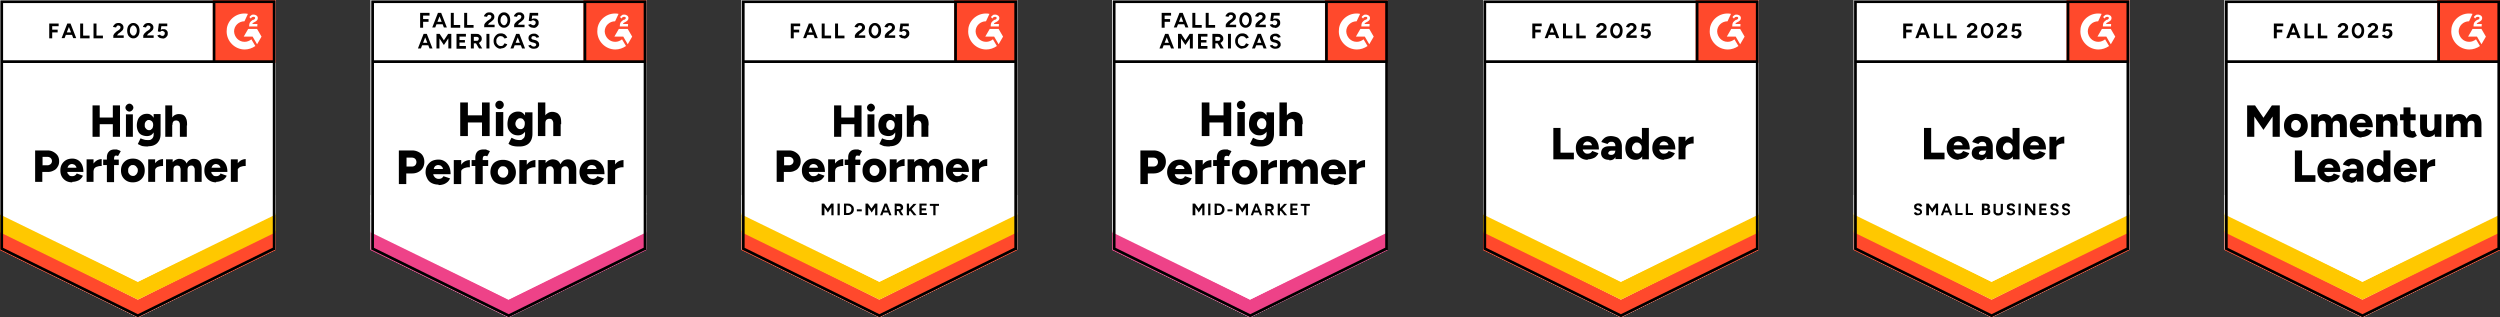 <svg xmlns="http://www.w3.org/2000/svg" viewBox="0 0 1010.4 128.3" xmlns:v="https://vecta.io/nano"><rect x="0" y="0" width="1010.4" height="128.3" fill="#333333" stroke="none"/><style><![CDATA[.O{fill:none}.P{fill:#fff}.Q{stroke:#000}.R{stroke-width:1.1}.S{fill:#ff492c}.T{fill-rule:evenodd}.U{fill:#ffc800}]]></style><defs><clipPath id="A"><path d="M235.8 0h25.4v25.4h-25.4z" class="O"/></clipPath><clipPath id="B"><path d="M86 0h25.4v25.4H86z" class="O"/></clipPath><clipPath id="C"><path d="M535.5 0h25.4v25.4h-25.4z" class="O"/></clipPath><clipPath id="D"><path d="M385.6 0H411v25.4h-25.4z" class="O"/></clipPath><clipPath id="E"><path d="M685.3 0h25.4v25.4h-25.4z" class="O"/></clipPath><clipPath id="F"><path d="M835.2 0h25.4v25.4h-25.4z" class="O"/></clipPath><clipPath id="G"><path d="M985 0h25.4v25.4H985z" class="O"/></clipPath><path id="H" d="M149.8 100.9l55.7 27.4 55.7-27.4V0H149.8v100.9z"/><path id="I" d="M235.8,0h25.4v25.4h-25.4V0Z"/><path id="J" d="M254 9.7h-2.2c0-.3.3-.5.7-.7l.4-.2c.7-.4 1.1-.8 1.1-1.5 0-.4-.2-.8-.5-1s-.7-.4-1.2-.4c-.4 0-.7 0-1 .3-.3.2-.5.4-.7.7l.6.6c.2-.5.6-.7 1.1-.7s.6.2.6.5-.1.4-.6.7h-.3c-.6.4-.9.7-1.2 1.1-.2.4-.3.8-.3 1.4v.2h3.3v-.9h0zm-.3 2h-3.6l-1.8 3.1h3.6l1.8 3.1 1.8-3.1-1.8-3.1z"/><path id="K" d="M248.6,16.9c-2.3,0-4.1-1.9-4.2-4.2,0-2.3,1.9-4.1,4.2-4.1l1.4-3c-3.9-.8-7.8,1.8-8.5,5.7,0,.5-.1.9-.1,1.4,0,4,3.3,7.3,7.3,7.3h0c1.5,0,3-.5,4.3-1.4l-1.6-2.7c-.8.6-1.7,1-2.7,1Z"/><path id="L" d="M149.8 101.1v-7.9l55.7 27.9 55.7-27.9v7.9l-55.7 27.2-55.7-27.2z"/><path id="M" d="M0 100.9l55.7 27.4 55.7-27.4V0H0v100.9z"/><path id="N" d="M449.5 100.9l55.7 27.4 55.7-27.4V0H449.5v100.9z"/><path id="O" d="M299.7 100.9l55.7 27.4 55.7-27.4V0H299.7v100.9z"/><path id="P" d="M599.4 100.9l55.7 27.4 55.7-27.4V0H599.4v100.9z"/><path id="Q" d="M749.2 100.9l55.7 27.4 55.7-27.4V0H749.2v100.9z"/><path id="R" d="M899.1 100.9l55.7 27.4 55.7-27.4V0H899.1v100.9z"/></defs><g class="P"><use href="#H"/><use href="#H"/></g><path d="M169.8 11.1V5.2h3.8v1.1H171v1.4h2.2v1.1H171v2.4h-1.2zm9.6 0l-2.3-5.9h1.2l2.3 5.9h-1.2zm-4.7 0l2.3-5.9h1.2l-2.3 5.9h-1.2zm1.1-1.3v-1h3.7v1h-3.7zm6.4 1.3V5.2h1.2v4.9h2.6v1.1h-3.8zm5.4 0V5.2h1.2v4.9h2.6v1.1h-3.8zm8.1 0v-.9c0-.2 0-.3.2-.5 0-.2.2-.4.4-.6l.6-.6.9-.6c.1 0 .2-.2.4-.3.1-.1.2-.2.3-.4 0-.1.1-.3.1-.4s0-.3-.1-.4c0-.1-.2-.2-.3-.3-.1 0-.3-.1-.5-.1s-.3 0-.4.1c-.1 0-.2.2-.3.3 0 .1-.1.2-.2.4l-1.2-.2c0-.3.2-.5.4-.8.2-.2.4-.4.7-.6.3-.1.6-.2 1-.2s.8 0 1.1.2.6.4.7.6a1.69 1.69 0 0 1 .3 1 1.69 1.69 0 0 1-.3 1c-.2.3-.5.5-.8.8l-.8.6a.78.78 0 0 0-.4.4c-.1.1-.2.3-.3.4h2.7v1h-4.1zm8 .1c-.5 0-.9-.1-1.3-.4s-.7-.6-.9-1.1-.3-1-.3-1.6.1-1.1.3-1.6.5-.8.9-1.1.8-.4 1.3-.4.9.1 1.3.4.7.6.9 1.1.3 1 .3 1.6-.1 1.1-.3 1.6-.5.8-.9 1.1-.8.4-1.3.4zm0-1c.3 0 .5 0 .7-.3.2-.2.4-.4.5-.7s.2-.6.2-1 0-.7-.2-1.1c-.1-.3-.3-.5-.5-.7s-.4-.3-.7-.3-.5 0-.7.3c-.2.2-.4.4-.5.7s-.2.7-.2 1.1 0 .7.2 1c.1.3.3.5.5.7s.4.3.7.3zm4.1.9v-.9c0-.2 0-.3.2-.5 0-.2.2-.4.4-.6l.6-.6.9-.6c.1 0 .3-.2.4-.3a1.38 1.38 0 0 0 .3-.4c0-.1.1-.3.1-.4s0-.3-.1-.4c0-.1-.2-.2-.3-.3-.1 0-.3-.1-.5-.1s-.3 0-.4.1c-.1 0-.2.2-.3.3 0 .1-.1.2-.2.4l-1.2-.2c0-.3.2-.5.4-.8.2-.2.4-.4.7-.6.3-.1.6-.2 1-.2s.8 0 1.1.2.6.4.7.6a1.69 1.69 0 0 1 .3 1 1.69 1.69 0 0 1-.3 1c-.2.3-.5.5-.8.8l-.8.6a.78.78 0 0 0-.4.4 1.38 1.38 0 0 1-.3.4h2.7v1h-4.1zm7.8.1c-.3 0-.6 0-.8-.1-.3 0-.5-.2-.8-.4-.2-.2-.4-.4-.5-.7l1.1-.3c.1.2.3.3.4.4.2 0 .3.1.5.1.3 0 .5 0 .7-.3.2-.2.3-.4.3-.7s0-.5-.3-.7-.4-.3-.7-.3-.3 0-.5.1c-.1 0-.3.2-.3.3l-1-.2.4-3.2h3.4v1.1h-2.4l-.2 1.4c.2 0 .3-.1.5-.2h.6c.3 0 .6 0 .9.2s.5.4.6.6c.2.3.2.6.2.9s0 .8-.3 1.1c-.2.3-.4.5-.7.7s-.7.3-1.1.3zm-42 8.4l-2.3-5.9h1.2l2.3 5.9h-1.2zm-4.7 0l2.3-5.9h1.2l-2.3 5.9h-1.2zm1.1-1.3v-1h3.7v1H170zm6.4 1.3v-5.9h1.3l1.7 2.6 1.7-2.6h1.3v5.9h-1.2v-4.1l-1.8 2.7-1.8-2.7v4.1h-1.2zm8.1 0v-5.9h3.8v1.1h-2.6v1.4h2.2v1h-2.2v1.4h2.6v1.1h-3.8zm5.8 0v-5.9h2.2c.4 0 .8 0 1.1.2s.6.4.8.7a1.69 1.69 0 0 1 .3 1c0 .4 0 .7-.3 1a1.85 1.85 0 0 1-.8.7c-.3.2-.7.2-1.1.2h-1v2.1h-1.2zm3.3 0l-1.4-2.4.9-.6 1.8 3h-1.3zm-2.1-3.1h1.1c.2 0 .3 0 .5-.1.1 0 .2-.2.3-.3 0-.1.1-.3.1-.4 0-.3 0-.5-.3-.6-.2-.2-.4-.2-.7-.2h-1v1.7zm5.1 3.1v-5.9h1.2v5.9h-1.2zm5.9.1c-.6 0-1.1-.1-1.5-.4-.5-.3-.8-.6-1.1-1.1s-.4-1-.4-1.6.1-1.1.4-1.6.6-.8 1-1.1 1-.4 1.5-.4c.4 0 .8 0 1.1.2.4.1.7.3.9.6.3.3.5.6.6.9l-1.1.4c0-.2-.2-.4-.4-.5-.2-.2-.3-.3-.5-.4-.2 0-.4-.1-.7-.1s-.7 0-.9.3c-.3.2-.5.4-.6.7-.2.3-.2.6-.2 1s0 .7.2 1 .4.5.6.7c.3.2.6.3.9.3s.5 0 .7-.1c.2 0 .4-.2.5-.4.2-.2.3-.4.4-.6l1.1.4c-.1.3-.3.6-.6.9s-.6.5-.9.6c-.4.1-.7.2-1.2.2zm8.5-.1l-2.3-5.9h1.2l2.3 5.9H211zm-4.7 0l2.3-5.9h1.2l-2.3 5.9h-1.2zm1.1-1.3v-1h3.7v1h-3.7zm8.4 1.4c-.3 0-.6 0-.8-.1-.3 0-.5-.2-.7-.3s-.4-.3-.5-.4c-.1-.2-.2-.3-.3-.5l1.1-.3c0 .2.2.4.4.5s.4.2.7.2.5 0 .7-.2a.55.55 0 0 0 .3-.5c0-.2 0-.3-.2-.5l-.6-.3-.8-.2c-.3 0-.5-.2-.8-.3-.2-.1-.4-.3-.5-.6-.1-.2-.2-.5-.2-.8 0-.6.2-1 .6-1.3s.9-.5 1.6-.5c.4 0 .7 0 1 .2.3.1.5.3.7.5s.3.4.4.7l-1.1.3c0-.2-.2-.4-.4-.5s-.4-.2-.7-.2-.5 0-.7.2-.2.3-.2.6 0 .3.2.4c.1.1.3.2.5.2l.8.2c.5.1.9.4 1.2.7s.4.7.4 1.1 0 .6-.3.9c-.2.3-.4.5-.7.6a3.73 3.73 0 0 1-1.2.2zm-21 35.3V41.4h3.1V55h-3.1zm-8.8 0V41.4h3.1V55H186zm2.2-5.5v-2.9h8.2v2.9h-8.2zm12.2 5.5v-9.7h3V55h-3zm1.5-10.9c-.5 0-.9-.2-1.2-.5s-.5-.7-.5-1.2.2-.9.5-1.2.7-.5 1.2-.5.9.2 1.2.5.5.7.5 1.2-.2.8-.5 1.2c-.3.3-.7.5-1.2.5zm8.2 15.1c-.8 0-1.5 0-2.1-.1s-1.1-.2-1.5-.4-.8-.4-1-.6l1.2-2.4c.2 0 .5.2.7.3.3.1.6.3 1 .4s.9.2 1.5.2.9 0 1.2-.3.6-.4.8-.8.3-.8.3-1.4v-8.7h3V54c0 1.1-.2 2-.6 2.8s-1 1.4-1.8 1.8-1.7.6-2.8.6zm-.7-4.5c-.9 0-1.7-.2-2.3-.6a4.63 4.63 0 0 1-1.5-1.6c-.4-.7-.5-1.5-.5-2.4s.2-1.9.5-2.7.9-1.3 1.5-1.7a4.38 4.38 0 0 1 2.3-.6c.9 0 1.4.2 1.9.6s1 1 1.3 1.7c.3.8.4 1.7.4 2.7s-.1 1.7-.4 2.4-.7 1.2-1.3 1.6c-.5.4-1.2.6-1.9.6zm.9-2.5c.4 0 .7 0 1-.3.3-.2.5-.4.6-.8.1-.3.2-.7.2-1.1s0-.8-.2-1.1-.4-.6-.6-.8a1.69 1.69 0 0 0-1-.3c-.4 0-.7 0-1 .3a1.85 1.85 0 0 0-.7.8c-.2.4-.3.7-.3 1.1s.1.8.3 1.1.4.6.7.8a1.69 1.69 0 0 0 1 .3zm7.1 2.8V41.4h3V55h-3zm6.2 0v-5h3v5h-3zm0-4.9c0-.5 0-.9-.2-1.2-.1-.3-.3-.5-.5-.7-.2-.1-.5-.2-.8-.2-.6 0-1 .2-1.3.5s-.4.8-.4 1.5h-.9c0-1 .2-1.9.5-2.6s.7-1.3 1.3-1.6c.5-.4 1.2-.6 1.9-.6s1.4.2 2 .5c.5.3.9.8 1.2 1.4s.4 1.5.4 2.5v.6h-3zm-62.4 24.3V60.8h5.3c1 0 1.8.2 2.6.6s1.4.9 1.8 1.6.6 1.5.6 2.4-.2 1.7-.6 2.4-1 1.3-1.8 1.7c-.7.4-1.6.6-2.6.6h-2.3v4.3h-3.1zm3.1-7.1h2.2c.6 0 1-.2 1.3-.5s.5-.8.5-1.3-.2-1-.5-1.3-.8-.5-1.4-.5h-2.1v3.6zm12.9 7.3c-1 0-1.9-.2-2.7-.6s-1.4-1-1.8-1.8-.7-1.6-.7-2.6.2-1.9.7-2.7 1.1-1.4 1.8-1.8c.8-.4 1.7-.6 2.7-.6s1.7.2 2.5.7c.7.4 1.3 1.1 1.8 2 .4.9.6 1.9.6 3.2h-7.3l.3-.4c0 .4 0 .8.3 1.2.2.3.4.6.8.8.3.2.7.3 1.1.3s.9-.1 1.2-.3.6-.5.7-.8l2.7.9c-.3.6-.6 1.1-1.1 1.5s-1 .7-1.6.9a6.28 6.28 0 0 1-1.9.3zm-1.9-5.9l-.3-.4h4.3l-.3.4c0-.5 0-.9-.3-1.2s-.4-.5-.7-.6-.6-.2-.8-.2-.6 0-.9.2c-.3.1-.5.3-.7.6s-.3.7-.3 1.2zm10.4.7c0-1 .2-1.9.6-2.6a4.1 4.1 0 0 1 1.6-1.6c.6-.3 1.3-.5 2-.5v2.9c-.6 0-1.2 0-1.7.2-.5.1-.9.3-1.3.6s-.5.6-.5 1h-.8zm-2.3 5v-9.7h3v9.7h-3zm8.7 0V63.8c0-1.1.3-1.9.8-2.5.6-.6 1.4-.9 2.6-.9s.9 0 1.3.2c.5.2.9.3 1.2.5l-1.1 2.1c-.2-.1-.3-.2-.5-.2h-.4c-.3 0-.5.1-.7.3-.1.2-.2.6-.2 1.1v10h-3zm-1.5-7.3v-2.4h6.7v2.4h-6.7zm12.8 7.5c-1 0-1.9-.2-2.7-.6s-1.4-1-1.8-1.8-.7-1.6-.7-2.6.2-1.9.6-2.6c.4-.8 1-1.4 1.8-1.8s1.7-.6 2.7-.6 1.9.2 2.7.6 1.4 1 1.8 1.8.7 1.6.7 2.6-.2 1.9-.7 2.6c-.4.8-1 1.4-1.8 1.8s-1.7.6-2.7.6zm0-2.8c.4 0 .7 0 1-.3.3-.2.5-.5.7-.8s.3-.7.3-1.2 0-.8-.3-1.2c-.2-.3-.4-.6-.7-.8s-.7-.3-1.1-.3-.8 0-1.1.3c-.3.2-.5.5-.7.8s-.3.7-.3 1.2 0 .8.3 1.2c.2.3.4.6.7.8s.7.3 1.1.3zm8.8-2.4c0-1 .2-1.9.6-2.6a4.1 4.1 0 0 1 1.6-1.6c.6-.3 1.3-.5 2-.5v2.9c-.6 0-1.1 0-1.7.2s-.9.3-1.3.6-.5.6-.5 1h-.8zm-2.3 5v-9.7h3v9.7h-3zm7.7 0v-9.7h2.9v1.2c.4-.5.8-.8 1.3-1.1.5-.2 1-.4 1.5-.4.8 0 1.5.2 2 .5s.9.8 1.2 1.5c.3-.6.7-1.1 1.2-1.5.5-.3 1.1-.5 1.7-.5 1.2 0 2 .4 2.6 1.1s.9 1.8.9 3.3v5.5h-3v-5c0-.5 0-.9-.2-1.2-.1-.3-.3-.5-.5-.7-.2-.1-.5-.2-.7-.2-.6 0-1 .2-1.3.5s-.4.8-.4 1.5v5.1h-3v-5c0-.5 0-.9-.2-1.2-.1-.3-.3-.5-.5-.7-.2-.1-.5-.2-.7-.2-.6 0-1 .2-1.3.5s-.4.8-.4 1.5v5.1h-3zm21.8.2c-1 0-1.9-.2-2.7-.6s-1.4-1-1.8-1.8-.7-1.6-.7-2.6.2-1.9.7-2.7c.4-.8 1.1-1.4 1.8-1.8.8-.4 1.7-.6 2.7-.6s1.7.2 2.5.7c.7.4 1.3 1.1 1.8 2 .4.9.6 1.9.6 3.2H237l.3-.4c0 .4 0 .8.3 1.2.2.3.4.6.8.8.3.2.7.3 1.1.3s.9-.1 1.2-.3.6-.5.7-.8l2.7.9c-.3.6-.6 1.1-1.1 1.5s-1 .7-1.6.9a6.28 6.28 0 0 1-1.9.3zm-2-5.9l-.3-.4h4.3l-.3.4c0-.5 0-.9-.3-1.2-.2-.3-.4-.5-.7-.6s-.6-.2-.9-.2-.6 0-.9.2c-.3.1-.5.3-.7.6s-.3.7-.3 1.2zm10.4.7c0-1 .2-1.9.6-2.6a4.1 4.1 0 0 1 1.6-1.6c.6-.3 1.3-.5 2-.5v2.9c-.6 0-1.2 0-1.7.2-.5.1-.9.3-1.3.6s-.5.6-.5 1h-.8zm-2.2 5v-9.7h3v9.7h-3z"/><use href="#I" class="S"/><g clip-path="url(#A)"><g class="P T"><use href="#J"/><use href="#K"/></g><path d="M236.4.8v24.1" class="O Q R"/></g><use href="#L" fill="#ee4288"/><g class="P"><path d="M149.8 93.9V86l55.7 27.9L261.2 86v7.9l-55.7 27.2-55.7-27.2z"/><use href="#L" y="-14.4"/></g><path d="M260.6 100.5l-55 27.1-55-27.1V.7h110.1v99.8zm.1-75.6H150.6" class="O Q R"/><g class="P"><use href="#M"/><use href="#M"/></g><path d="M19.9 15.4V9.5h3.8v1.1h-2.6V12h2.2v1.1h-2.2v2.4h-1.2zm9.7 0l-2.3-5.9h1.2l2.3 5.9h-1.2zm-4.7 0l2.3-5.9h1.2l-2.3 5.9h-1.2zm1.1-1.3v-1h3.7v1H26zm6.4 1.3V9.5h1.2v4.9h2.6v1.1h-3.8zm5.4 0V9.5H39v4.9h2.6v1.1h-3.8zm8 0v-.9c0-.2 0-.3.2-.5 0-.2.2-.4.4-.6l.6-.6.9-.6c.1 0 .2-.2.4-.3.1-.1.2-.2.3-.4 0-.1.1-.3.1-.4s0-.3-.1-.4c0-.1-.2-.2-.3-.3-.1 0-.3-.1-.5-.1s-.3 0-.4.1c-.1 0-.2.2-.3.3 0 .1-.1.2-.2.4l-1.2-.2c0-.3.2-.5.4-.8.2-.2.4-.4.7-.6.3-.1.6-.2 1-.2s.8 0 1.1.2.6.4.7.6a1.69 1.69 0 0 1 .3 1 1.69 1.69 0 0 1-.3 1c-.2.3-.5.5-.8.8l-.8.6a.78.78 0 0 0-.4.4c-.1.1-.2.3-.3.4H50v1h-4.1zm8.1.1c-.5 0-.9-.1-1.3-.4s-.7-.6-.9-1.1-.3-1-.3-1.6.1-1.1.3-1.6.5-.8.9-1.1.8-.4 1.3-.4.9.1 1.3.4.7.6.9 1.1.3 1 .3 1.6-.1 1.1-.3 1.6-.5.8-.9 1.1-.8.4-1.3.4zm0-1.1c.3 0 .5 0 .7-.3.2-.2.4-.4.5-.7s.2-.6.2-1 0-.7-.2-1.1c-.1-.3-.3-.5-.5-.7s-.4-.3-.7-.3-.5 0-.7.3c-.2.2-.4.4-.5.7s-.2.7-.2 1.1 0 .7.2 1c.1.3.3.5.5.7s.4.3.7.3zm4 1v-.9c0-.2 0-.3.2-.5 0-.2.2-.4.4-.6l.6-.6.9-.6c.1 0 .3-.2.4-.3s.2-.2.3-.4.1-.3.1-.4 0-.3-.1-.4c0-.1-.2-.2-.3-.3-.1 0-.3-.1-.5-.1s-.3 0-.4.1c-.1 0-.2.2-.3.3 0 .1-.1.2-.2.4l-1.2-.2c0-.3.2-.5.4-.8s.4-.4.7-.6c.3-.1.6-.2 1-.2s.8 0 1.1.2.6.4.7.6a1.69 1.69 0 0 1 .3 1 1.69 1.69 0 0 1-.3 1c-.2.3-.5.5-.8.8l-.8.6a.78.78 0 0 0-.4.4c-.1.1-.2.3-.3.4h2.7v1H58zm7.8.1c-.3 0-.6 0-.8-.1-.3 0-.5-.2-.8-.4-.2-.2-.4-.4-.5-.7l1.1-.3c.1.2.3.3.4.4.2 0 .3.1.5.1.3 0 .5 0 .7-.3.2-.2.3-.4.3-.7s0-.5-.3-.7-.4-.3-.7-.3-.3 0-.5.1c-.1 0-.3.2-.3.3l-1-.2.4-3.2h3.4v1.1h-2.4L65 12c.2 0 .3-.1.5-.2h.6c.3 0 .6 0 .9.2s.5.4.6.6c.2.3.2.6.2.9s0 .8-.3 1.1c-.2.3-.4.5-.7.7s-.7.3-1.1.3zM45.6 55.3V42.6h2.9v12.7h-2.9zm-8.2 0V42.6h2.9v12.7h-2.9zm2.1-5.1v-2.7h7.7v2.7h-7.7zm11.4 5.1v-9.1h2.8v9.1h-2.8zm1.4-10.2c-.4 0-.8-.2-1.1-.5s-.5-.7-.5-1.1.2-.8.5-1.1.7-.5 1.1-.5.8.2 1.1.5.5.7.5 1.1-.2.8-.5 1.1-.7.5-1.1.5zM60 59.2c-.7 0-1.4 0-1.9-.1-.5 0-1-.2-1.4-.4s-.7-.3-1-.5l1.1-2.3.7.3 1 .3c.4.1.9.1 1.4.1s.8 0 1.1-.2.6-.4.8-.8c.2-.3.3-.8.3-1.3v-8.2h2.8v8.1c0 1-.2 1.9-.6 2.6s-.9 1.3-1.7 1.7c-.7.4-1.6.6-2.7.6zm-.6-4.2c-.8 0-1.6-.2-2.2-.5a2.94 2.94 0 0 1-1.4-1.5c-.3-.6-.5-1.4-.5-2.3s.2-1.8.5-2.5.8-1.2 1.4-1.6 1.3-.6 2.2-.6 1.3.2 1.8.6.9.9 1.2 1.6.4 1.5.4 2.5-.1 1.6-.4 2.3c-.3.6-.7 1.1-1.2 1.5-.5.3-1.1.5-1.8.5zm.8-2.4c.4 0 .7 0 .9-.3.3-.2.5-.4.6-.7s.2-.7.2-1 0-.8-.2-1.1c-.1-.3-.3-.5-.6-.7s-.6-.3-.9-.3-.7 0-.9.3c-.3.2-.5.4-.6.7-.2.3-.2.7-.2 1.1s0 .7.2 1 .4.5.6.7c.3.2.6.3.9.3zm6.6 2.7V42.6h2.8v12.7h-2.8zm5.9 0v-4.6h2.8v4.6h-2.8zm0-4.6c0-.5 0-.9-.2-1.2-.1-.3-.3-.5-.5-.6s-.5-.2-.7-.2c-.5 0-1 .1-1.2.4-.3.3-.4.8-.4 1.4h-.8c0-1 .1-1.8.4-2.4.3-.7.7-1.2 1.2-1.5s1.1-.5 1.7-.5 1.4.1 1.9.4.9.8 1.1 1.4c.3.6.4 1.4.4 2.3v.5h-2.8zM14.2 73.5V60.8h5c.9 0 1.7.2 2.4.6s1.3.9 1.7 1.5.6 1.4.6 2.3-.2 1.6-.6 2.2c-.4.7-.9 1.2-1.6 1.5-.7.4-1.5.6-2.4.6h-2.2v4h-2.9zm2.9-6.7h2.1c.5 0 .9-.2 1.3-.5.3-.3.5-.7.5-1.2s-.2-.9-.5-1.2-.8-.5-1.3-.5h-2v3.3zm12.1 6.9c-.9 0-1.8-.2-2.5-.6a4.62 4.62 0 0 1-1.7-1.7c-.4-.7-.6-1.5-.6-2.5s.2-1.8.6-2.5a4.62 4.62 0 0 1 1.7-1.7c.7-.4 1.6-.6 2.5-.6a4.38 4.38 0 0 1 2.3.6c.7.4 1.2 1 1.6 1.8s.6 1.8.6 3h-6.8l.3-.3c0 .4 0 .8.3 1.1s.4.6.7.7c.3.2.6.2 1 .2s.8-.1 1.1-.3a1.85 1.85 0 0 0 .7-.8l2.5.9c-.2.6-.6 1-1 1.4s-.9.6-1.5.8-1.2.3-1.8.3zm-1.8-5.5l-.3-.4h4.1l-.3.4c0-.4 0-.8-.3-1.1-.2-.3-.4-.5-.7-.6s-.5-.2-.8-.2-.5 0-.8.2c-.3.1-.5.3-.7.6s-.3.6-.3 1.1zm9.7.6c0-1 .2-1.8.6-2.5s.9-1.1 1.5-1.5c.6-.3 1.2-.5 1.9-.5v2.8c-.6 0-1.1 0-1.6.2-.5.1-.9.3-1.2.6s-.4.6-.4 1h-.8zM35 73.5v-9.1h2.8v9.1H35zm8.2 0v-9.9c0-1 .3-1.8.8-2.3.5-.6 1.3-.9 2.4-.9s.8 0 1.3.2c.4.1.8.3 1.1.5l-1.1 2c-.1 0-.3-.2-.4-.2h-.4c-.3 0-.5 0-.6.3-.1.2-.2.5-.2 1v9.4h-2.8zm-1.5-6.8v-2.2H48v2.2h-6.3zm12 7c-1 0-1.8-.2-2.5-.6a4.62 4.62 0 0 1-1.7-1.7c-.4-.7-.6-1.5-.6-2.5s.2-1.8.6-2.5a4.62 4.62 0 0 1 1.7-1.7c.7-.4 1.6-.6 2.5-.6 1 0 1.8.2 2.5.6a4.62 4.62 0 0 1 1.7 1.7c.4.7.6 1.5.6 2.5 0 .9-.2 1.8-.6 2.5a4.62 4.62 0 0 1-1.7 1.7c-.7.4-1.6.6-2.5.6zm0-2.6c.4 0 .7 0 1-.3a1.85 1.85 0 0 0 .7-.8c.2-.3.3-.7.3-1.1s0-.8-.3-1.1c-.2-.3-.4-.6-.7-.8a1.69 1.69 0 0 0-1-.3c-.4 0-.7 0-1 .3a1.85 1.85 0 0 0-.7.8c-.2.3-.2.7-.2 1.1s0 .8.2 1.1.4.6.7.8a1.69 1.69 0 0 0 1 .3zm8.2-2.3c0-1 .2-1.8.6-2.5s.9-1.1 1.5-1.5c.6-.3 1.2-.5 1.9-.5v2.8c-.6 0-1.1 0-1.6.2-.5.1-.9.3-1.2.6s-.4.6-.4 1h-.8zm-2 4.7v-9.1h2.8v9.1h-2.8zm7.2 0v-9.1h2.7v1.2c.4-.5.8-.8 1.2-1s.9-.4 1.4-.4c.8 0 1.4.2 1.9.5s.9.8 1.1 1.4c.3-.6.7-1.1 1.2-1.4s1-.5 1.6-.5c1.1 0 1.9.3 2.5 1 .5.7.8 1.7.8 3.1v5.2h-2.8v-4.6c0-.5 0-.9-.2-1.2l-.4-.6c-.2-.1-.4-.2-.7-.2-.5 0-.9.1-1.2.4s-.4.8-.4 1.4v4.8H73v-4.6c0-.5 0-.9-.2-1.2 0-.3-.2-.5-.4-.6s-.4-.2-.7-.2c-.5 0-.9.1-1.2.4s-.4.8-.4 1.4v4.8h-2.8zm20.3.2c-.9 0-1.8-.2-2.5-.6a4.62 4.62 0 0 1-1.7-1.7c-.4-.7-.6-1.5-.6-2.5s.2-1.8.6-2.5a4.62 4.62 0 0 1 1.7-1.7c.7-.4 1.6-.6 2.5-.6a4.38 4.38 0 0 1 2.3.6c.7.4 1.2 1 1.6 1.8s.6 1.8.6 3h-6.8l.3-.3c0 .4 0 .8.3 1.1s.4.6.7.7c.3.2.6.2 1 .2.5 0 .8-.1 1.1-.3s.5-.4.6-.8l2.5.9c-.2.6-.6 1-1 1.4s-1 .6-1.5.8c-.6.2-1.2.3-1.8.3zm-1.8-5.5l-.3-.4h4.1l-.3.4c0-.4 0-.8-.3-1.1-.2-.3-.4-.5-.7-.6s-.5-.2-.8-.2-.5 0-.8.2c-.3.1-.5.3-.7.6s-.3.6-.3 1.1zm9.7.6c0-1 .2-1.8.6-2.5s.9-1.1 1.5-1.5c.6-.3 1.2-.5 1.9-.5v2.8c-.6 0-1.1 0-1.6.2-.5.1-.9.3-1.2.6s-.5.6-.5 1h-.7zm-2 4.7v-9.1h2.8v9.1h-2.8z"/><path d="M86 0h25.4v25.4H86V0z" class="S"/><g clip-path="url(#B)"><g class="P T"><path d="M104.2 9.7H102c0-.3.3-.5.7-.7l.4-.2c.7-.4 1.1-.8 1.1-1.5 0-.4-.2-.8-.5-1s-.7-.4-1.2-.4c-.4 0-.7 0-1 .3-.3.2-.5.4-.7.7l.6.6c.2-.5.6-.7 1.1-.7s.6.2.6.5-.1.4-.6.7h-.3c-.6.4-.9.7-1.2 1.1-.2.4-.3.8-.3 1.4v.2h3.3v-.9h0zm-.3 2h-3.6l-1.8 3.1h3.6l1.8 3.1 1.8-3.1-1.8-3.1zm-5.1 5.2c-2.3 0-4.1-1.9-4.2-4.2 0-2.3 1.9-4.1 4.2-4.1l1.4-3c-3.9-.8-7.8 1.8-8.5 5.7 0 .5-.1.9-.1 1.4 0 4 3.3 7.3 7.3 7.3h0c1.5 0 3-.5 4.3-1.4l-1.6-2.7c-.8.6-1.7 1-2.7 1z"/></g><path d="M86.5.8v24.1" class="O Q R"/></g><path d="M0 101.1v-7.9l55.7 27.9 55.7-27.9v7.9l-55.7 27.2L0 101.1z" class="S"/><path d="M0 93.9V86l55.7 27.9L111.4 86v7.9l-55.7 27.2L0 93.9z" class="U"/><path d="M0 86.7v-7.9l55.7 27.9 55.7-27.9v7.9l-55.7 27.2L0 86.7z" class="P"/><path d="M110.7 100.5l-55 27.1-55-27.1V.7h110.1v99.8zm.2-75.6H.8" class="O Q R"/><g class="P"><use href="#N"/><use href="#N"/></g><path d="M469.5 11.1V5.2h3.8v1.1h-2.6v1.4h2.2v1.1h-2.2v2.4h-1.2zm9.6 0l-2.3-5.9h1.2l2.3 5.9h-1.2zm-4.7 0l2.3-5.9h1.2l-2.3 5.9h-1.2zm1.1-1.3v-1h3.7v1h-3.7zm6.4 1.3V5.2h1.2v4.9h2.6v1.1h-3.8zm5.4 0V5.2h1.2v4.9h2.6v1.1h-3.8zm8.1 0v-.9c0-.2 0-.3.2-.5 0-.2.2-.4.4-.6l.6-.6.9-.6c.1 0 .2-.2.4-.3a1.38 1.38 0 0 0 .3-.4c0-.1.1-.3.1-.4s0-.3-.1-.4c0-.1-.2-.2-.3-.3-.1 0-.3-.1-.5-.1s-.3 0-.4.1c-.1 0-.2.2-.3.3 0 .1-.1.2-.2.4l-1.2-.2c0-.3.2-.5.4-.8.2-.2.4-.4.7-.6.3-.1.6-.2 1-.2s.8 0 1.1.2.6.4.7.6a1.69 1.69 0 0 1 .3 1 1.69 1.69 0 0 1-.3 1c-.2.3-.5.5-.8.8l-.8.6a.78.78 0 0 0-.4.4c-.1.1-.2.3-.3.4h2.7v1h-4.1zm8 .1c-.5 0-.9-.1-1.3-.4s-.7-.6-.9-1.1-.3-1-.3-1.6.1-1.1.3-1.6.5-.8.9-1.1.8-.4 1.3-.4.9.1 1.3.4.7.6.9 1.1.3 1 .3 1.6-.1 1.1-.3 1.6-.5.8-.9 1.1-.8.4-1.3.4zm0-1c.3 0 .5 0 .7-.3.2-.2.4-.4.5-.7s.2-.6.2-1 0-.7-.2-1.1c-.1-.3-.3-.5-.5-.7s-.4-.3-.7-.3-.5 0-.7.3c-.2.2-.4.4-.5.7s-.2.7-.2 1.1 0 .7.2 1c.1.3.3.5.5.7s.4.3.7.3zm4 .9v-.9c0-.2 0-.3.2-.5 0-.2.2-.4.4-.6l.6-.6.9-.6c.1 0 .3-.2.4-.3s.2-.2.3-.4c0-.1.1-.3.1-.4s0-.3-.1-.4c0-.1-.2-.2-.3-.3-.1 0-.3-.1-.5-.1s-.3 0-.4.1c-.1 0-.2.2-.3.3 0 .1-.1.2-.2.4l-1.2-.2c0-.3.2-.5.4-.8.2-.2.4-.4.7-.6.3-.1.6-.2 1-.2s.8 0 1.1.2.6.4.7.6a1.69 1.69 0 0 1 .3 1 1.69 1.69 0 0 1-.3 1c-.2.3-.5.5-.8.8l-.8.6a.78.78 0 0 0-.4.4c-.1.2-.2.3-.3.4h2.7v1h-4.1zm7.9.1c-.3 0-.6 0-.8-.1-.3 0-.5-.2-.8-.4-.2-.2-.4-.4-.5-.7l1.1-.3c.1.2.3.3.4.4.2 0 .3.1.5.1.3 0 .5 0 .7-.3.2-.2.3-.4.3-.7s0-.5-.3-.7-.4-.3-.7-.3-.3 0-.5.1c-.1 0-.3.2-.3.3l-1-.2.4-3.2h3.4v1.1h-2.4l-.2 1.4c.2 0 .3-.1.5-.2h.6c.3 0 .6 0 .9.2s.5.4.6.6c.2.3.2.6.2.9s0 .8-.3 1.1c-.2.3-.4.5-.7.7s-.7.3-1.1.3zm-42 8.4l-2.3-5.9h1.2l2.3 5.9h-1.2zm-4.7 0l2.3-5.9h1.2l-2.3 5.9h-1.2zm1.1-1.3v-1h3.7v1h-3.7zm6.4 1.3v-5.9h1.3l1.7 2.6 1.7-2.6h1.3v5.9h-1.2v-4.1l-1.8 2.7-1.8-2.7v4.1h-1.2zm8.1 0v-5.9h3.8v1.1h-2.6v1.4h2.2v1h-2.2v1.4h2.6v1.1h-3.8zm5.8 0v-5.9h2.2c.4 0 .8 0 1.1.2s.6.4.8.7a1.69 1.69 0 0 1 .3 1c0 .4 0 .7-.3 1a1.85 1.85 0 0 1-.8.7c-.3.2-.7.2-1.1.2h-1v2.1H490zm3.3 0l-1.4-2.4.9-.6 1.8 3h-1.3zm-2.1-3.1h1.1c.2 0 .3 0 .5-.1.1 0 .2-.2.3-.3 0-.1.1-.3.1-.4 0-.3 0-.5-.3-.6-.2-.2-.4-.2-.7-.2h-1v1.7zm5.1 3.1v-5.9h1.2v5.9h-1.2zm5.9.1c-.6 0-1.1-.1-1.5-.4-.5-.3-.8-.6-1.1-1.1s-.4-1-.4-1.6.1-1.1.4-1.6.6-.8 1-1.1 1-.4 1.5-.4c.4 0 .8 0 1.1.2.4.1.7.3.9.6.3.3.5.6.6.9l-1.1.4c0-.2-.2-.4-.4-.5-.2-.2-.3-.3-.5-.4-.2 0-.4-.1-.7-.1s-.7 0-.9.3c-.3.2-.5.4-.6.7-.2.3-.2.6-.2 1s0 .7.2 1 .4.5.6.7c.3.2.6.3.9.3s.5 0 .7-.1c.2 0 .4-.2.5-.4.2-.2.3-.4.4-.6l1.1.4c-.1.3-.3.6-.6.9s-.6.5-.9.6c-.4.1-.7.2-1.2.2zm8.5-.1l-2.3-5.9h1.2l2.3 5.9h-1.2zm-4.7 0l2.3-5.9h1.2l-2.3 5.9H506zm1.1-1.3v-1h3.7v1h-3.7zm8.4 1.4c-.3 0-.6 0-.8-.1-.3 0-.5-.2-.7-.3s-.4-.3-.5-.4c-.1-.2-.2-.3-.3-.5l1.1-.3c0 .2.2.4.4.5s.4.2.7.2.5 0 .7-.2a.55.55 0 0 0 .3-.5c0-.2 0-.3-.2-.5l-.6-.3-.8-.2c-.3 0-.5-.2-.8-.3-.2-.1-.4-.3-.5-.6-.1-.2-.2-.5-.2-.8 0-.6.2-1 .6-1.3s.9-.5 1.6-.5c.4 0 .7 0 1 .2.3.1.5.3.7.5s.3.4.4.7l-1.1.3c0-.2-.2-.4-.4-.5s-.4-.2-.7-.2-.5 0-.7.2-.2.3-.2.6 0 .3.2.4c.1.1.3.2.5.2l.8.2c.5.1.9.4 1.2.7s.4.7.4 1.1 0 .6-.3.9c-.2.3-.4.5-.7.6a3.73 3.73 0 0 1-1.2.2zm-21 35.3V41.4h3.1V55h-3.1zm-8.8 0V41.4h3.1V55h-3.1zm2.2-5.5v-2.9h8.2v2.9h-8.2zm12.2 5.5v-9.7h3V55h-3zm1.5-10.9c-.5 0-.9-.2-1.2-.5s-.5-.7-.5-1.2.2-.9.5-1.2.7-.5 1.2-.5.9.2 1.2.5.5.7.5 1.2-.2.8-.5 1.2c-.3.3-.7.5-1.2.5zm8.2 15.1c-.8 0-1.5 0-2.1-.1s-1.1-.2-1.5-.4-.8-.4-1-.6l1.2-2.4c.2 0 .5.2.7.3.3.1.6.3 1 .4s.9.2 1.5.2.9 0 1.2-.3.6-.4.8-.8.3-.8.3-1.4v-8.7h3V54c0 1.1-.2 2-.6 2.8s-1 1.4-1.8 1.8-1.7.6-2.8.6zm-.7-4.5c-.9 0-1.7-.2-2.3-.6a4.63 4.63 0 0 1-1.5-1.6c-.4-.7-.5-1.5-.5-2.4s.2-1.9.5-2.7.9-1.3 1.5-1.7a4.38 4.38 0 0 1 2.3-.6c.9 0 1.4.2 1.9.6s1 1 1.3 1.7c.3.8.4 1.7.4 2.7s-.1 1.7-.4 2.4-.7 1.2-1.3 1.6c-.5.4-1.2.6-1.9.6zm.9-2.5c.4 0 .7 0 1-.3.3-.2.5-.4.6-.8.1-.3.2-.7.2-1.1s0-.8-.2-1.1-.4-.6-.6-.8a1.69 1.69 0 0 0-1-.3c-.4 0-.7 0-1 .3a1.85 1.85 0 0 0-.7.8c-.2.4-.3.7-.3 1.1s.1.8.3 1.1.4.6.7.8a1.69 1.69 0 0 0 1 .3zm7.1 2.8V41.4h3V55h-3zm6.2 0v-5h3v5h-3zm0-4.9c0-.5 0-.9-.2-1.2-.1-.3-.3-.5-.5-.7-.2-.1-.5-.2-.8-.2-.6 0-1 .2-1.3.5s-.4.8-.4 1.5h-.9c0-1 .2-1.9.5-2.6s.7-1.3 1.3-1.6c.5-.4 1.2-.6 1.9-.6s1.4.2 2 .5c.5.3.9.8 1.2 1.4s.4 1.5.4 2.5v.6h-3zm-62.4 24.3V60.8h5.3c1 0 1.8.2 2.6.6s1.4.9 1.8 1.6.6 1.5.6 2.4-.2 1.7-.6 2.4-1 1.3-1.8 1.7c-.7.4-1.6.6-2.6.6h-2.3v4.3h-3.1zm3.1-7.1h2.2c.6 0 1-.2 1.3-.5s.5-.8.5-1.3-.2-1-.5-1.3-.8-.5-1.4-.5H464v3.6zm12.9 7.3c-1 0-1.9-.2-2.7-.6s-1.4-1-1.8-1.8-.7-1.6-.7-2.6.2-1.9.7-2.7 1.1-1.4 1.8-1.8c.8-.4 1.7-.6 2.7-.6s1.7.2 2.5.7c.7.4 1.3 1.1 1.8 2 .4.9.6 1.9.6 3.2h-7.3l.3-.4c0 .4 0 .8.3 1.2.2.3.4.6.8.8.3.2.7.3 1.1.3s.9-.1 1.2-.3.6-.5.7-.8l2.7.9c-.3.6-.6 1.1-1.1 1.5s-1 .7-1.6.9a6.28 6.28 0 0 1-1.9.3zm-1.9-5.9l-.3-.4h4.3l-.3.4c0-.5 0-.9-.3-1.2s-.4-.5-.7-.6-.6-.2-.8-.2-.6 0-.9.2c-.3.1-.5.3-.7.6s-.3.7-.3 1.2zm10.4.7c0-1 .2-1.9.6-2.6a4.1 4.1 0 0 1 1.6-1.6c.6-.3 1.3-.5 2-.5v2.9c-.6 0-1.2 0-1.7.2-.5.1-.9.3-1.3.6s-.5.6-.5 1h-.8zm-2.3 5v-9.7h3v9.7h-3zm8.7 0V63.8c0-1.1.3-1.9.8-2.5.6-.6 1.4-.9 2.6-.9s.9 0 1.3.2c.5.2.9.3 1.2.5l-1.1 2.1c-.2-.1-.3-.2-.5-.2h-.4c-.3 0-.5.1-.7.3-.1.2-.2.6-.2 1.1v10h-3zm-1.5-7.3v-2.4h6.7v2.4h-6.7zm12.8 7.5c-1 0-1.9-.2-2.7-.6s-1.4-1-1.8-1.8-.7-1.6-.7-2.6.2-1.9.6-2.6c.4-.8 1-1.4 1.8-1.8s1.7-.6 2.7-.6 1.9.2 2.7.6 1.4 1 1.8 1.8.7 1.6.7 2.6-.2 1.9-.7 2.6c-.4.8-1 1.4-1.8 1.8s-1.7.6-2.7.6zm0-2.8c.4 0 .7 0 1-.3.3-.2.5-.5.7-.8s.3-.7.3-1.2 0-.8-.3-1.2c-.2-.3-.4-.6-.7-.8s-.7-.3-1.1-.3-.8 0-1.1.3c-.3.2-.5.5-.7.8s-.3.7-.3 1.2 0 .8.3 1.2c.2.3.4.6.7.8s.7.3 1.1.3zm8.8-2.4c0-1 .2-1.9.6-2.6a4.1 4.1 0 0 1 1.6-1.6c.6-.3 1.3-.5 2-.5v2.9c-.6 0-1.1 0-1.7.2s-.9.3-1.3.6-.5.6-.5 1h-.8zm-2.3 5v-9.7h3v9.7h-3zm7.7 0v-9.7h2.9v1.2c.4-.5.8-.8 1.3-1.1.5-.2 1-.4 1.5-.4.8 0 1.5.2 2 .5s.9.8 1.2 1.5c.3-.6.7-1.1 1.2-1.5.5-.3 1.1-.5 1.7-.5 1.2 0 2 .4 2.6 1.1s.9 1.8.9 3.3v5.5h-3v-5c0-.5 0-.9-.2-1.2-.1-.3-.3-.5-.5-.7-.2-.1-.5-.2-.7-.2-.6 0-1 .2-1.3.5s-.4.8-.4 1.5v5.1h-3v-5c0-.5 0-.9-.2-1.2-.1-.3-.3-.5-.5-.7-.2-.1-.5-.2-.7-.2-.6 0-1 .2-1.3.5s-.4.8-.4 1.5v5.1h-3zm21.8.2c-1 0-1.9-.2-2.7-.6s-1.4-1-1.8-1.8-.7-1.6-.7-2.6.2-1.9.7-2.7c.4-.8 1.1-1.4 1.8-1.8.8-.4 1.7-.6 2.7-.6s1.7.2 2.5.7c.7.4 1.3 1.1 1.8 2 .4.9.6 1.9.6 3.2h-7.3l.3-.4c0 .4 0 .8.3 1.2.2.3.4.6.8.8.3.2.7.3 1.1.3s.9-.1 1.2-.3.6-.5.7-.8l2.7.9c-.3.6-.6 1.1-1.1 1.5s-1 .7-1.6.9a6.28 6.28 0 0 1-1.9.3zm-2-5.9l-.3-.4h4.3l-.3.4c0-.5 0-.9-.3-1.2-.2-.3-.4-.5-.7-.6s-.6-.2-.9-.2-.6 0-.9.2c-.3.1-.5.3-.7.6s-.3.7-.3 1.2zm10.4.7c0-1 .2-1.9.6-2.6a4.1 4.1 0 0 1 1.6-1.6c.6-.3 1.3-.5 2-.5v2.9c-.6 0-1.2 0-1.7.2-.5.1-.9.3-1.3.6s-.5.6-.5 1h-.8zm-2.2 5v-9.7h3v9.7h-3zM482 87v-4.7h1l1.4 2 1.4-2h1V87h-.9v-3.2l-1.4 2.1-1.4-2.1V87h-.9zm6.3 0v-4.7h.9V87h-.9zm2.6 0v-4.7h1.5c.5 0 .9 0 1.3.3.4.2.6.5.9.8.2.3.3.8.3 1.2s-.1.9-.3 1.2a2.36 2.36 0 0 1-.9.8c-.4.2-.8.3-1.3.3h-1.5zm.9-.9h.6c.2 0 .4 0 .6-.1.2 0 .3-.2.5-.3.1-.1.2-.3.3-.5 0-.2.1-.4.1-.6s0-.4-.1-.6c0-.2-.2-.3-.3-.5-.1-.1-.3-.2-.5-.3-.2 0-.4-.1-.6-.1h-.6v3zm4.3-.7v-.8h2v.8h-2zm3.5 1.6v-4.7h1l1.4 2 1.4-2h1V87h-.9v-3.2l-1.4 2.1-1.4-2.1V87h-.9zm9.6 0l-1.8-4.7h.9l1.8 4.7h-1zm-3.7 0l1.8-4.7h.9l-1.8 4.7h-1zm.9-1.1v-.8h2.9v.8h-2.9zm5 1.1v-4.7h1.7c.3 0 .6 0 .9.2.3.1.4.3.6.5.1.2.2.5.2.8s0 .5-.2.8c-.2.2-.4.4-.6.5-.3.1-.5.2-.9.2h-.8V87h-.9zm2.6 0l-1.1-1.9.7-.5L515 87h-1zm-1.7-2.5h.8.4c.1 0 .2-.1.3-.2V84c0-.2 0-.4-.2-.5-.1-.1-.3-.2-.6-.2h-.8v1.3zm4.6 1.3v-1.1l2.1-2.3h1.2l-3.3 3.5zm-.5 1.2v-4.7h.9V87h-.9zm2.7 0l-1.9-2.4.7-.5 2.3 2.9h-1.1zm2.4 0v-4.7h2.9v.8h-2v1.1h1.8v.8h-1.8v1.1h2.1v.8h-3zm5.6 0v-3.8h-1.4v-.8h3.7v.8H528V87h-.9z"/><use href="#I" x="299.7" class="S"/><g clip-path="url(#C)"><g class="P T"><path d="M553.7 9.7h-2.2c0-.3.3-.5.7-.7l.4-.2c.7-.4 1.1-.8 1.1-1.5 0-.4-.2-.8-.5-1s-.7-.4-1.2-.4c-.4 0-.7 0-1 .3-.3.2-.5.4-.7.7l.6.6c.2-.5.6-.7 1.1-.7s.6.2.6.5-.1.4-.6.7h-.3c-.6.4-.9.7-1.2 1.1-.2.4-.3.8-.3 1.4v.2h3.3v-.9h0zm-.3 2h-3.6l-1.8 3.1h3.6l1.8 3.1 1.8-3.1-1.8-3.1zm-5.1 5.2c-2.3 0-4.1-1.9-4.2-4.2 0-2.3 1.9-4.1 4.2-4.1l1.4-3c-3.9-.8-7.8 1.8-8.5 5.7 0 .5-.1.9-.1 1.4 0 4 3.3 7.3 7.3 7.3h0c1.5 0 3-.5 4.3-1.4l-1.6-2.7c-.8.6-1.7 1-2.7 1z"/></g><path d="M536.1.8v24.1" class="O Q R"/></g><use href="#L" x="299.7" fill="#ee4288"/><g class="P"><path d="M449.5 93.9V86l55.7 27.9L560.9 86v7.9l-55.7 27.2-55.7-27.2z"/><use href="#L" x="299.7" y="-14.4"/></g><path d="M560.3 100.5l-55 27.1-55-27.1V.7h110.1v99.8zm.1-75.6H450.3" class="O Q R"/><g class="P"><use href="#O"/><use href="#O"/></g><path d="M319.6 15.4V9.5h3.8v1.1h-2.6V12h2.2v1.1h-2.2v2.4h-1.2zm9.7 0L327 9.5h1.2l2.3 5.9h-1.2zm-4.7 0l2.3-5.9h1.2l-2.3 5.9h-1.2zm1.1-1.3v-1h3.7v1h-3.7zm6.4 1.3V9.5h1.2v4.9h2.6v1.1h-3.8zm5.4 0V9.5h1.2v4.9h2.6v1.1h-3.8zm8 0v-.9c0-.2 0-.3.2-.5 0-.2.2-.4.4-.6l.6-.6.9-.6c.1 0 .2-.2.4-.3a1.38 1.38 0 0 0 .3-.4c0-.1.1-.3.1-.4s0-.3-.1-.4c0-.1-.2-.2-.3-.3-.1 0-.3-.1-.5-.1s-.3 0-.4.1c-.1 0-.2.2-.3.3 0 .1-.1.2-.2.4l-1.2-.2c0-.3.2-.5.4-.8.2-.2.4-.4.7-.6.3-.1.6-.2 1-.2s.8 0 1.1.2.6.4.7.6a1.69 1.69 0 0 1 .3 1 1.69 1.69 0 0 1-.3 1c-.2.3-.5.5-.8.8l-.8.6a.78.78 0 0 0-.4.4c-.1.1-.2.3-.3.4h2.7v1h-4.1zm8.1.1c-.5 0-.9-.1-1.3-.4s-.7-.6-.9-1.1-.3-1-.3-1.6.1-1.1.3-1.6.5-.8.9-1.1.8-.4 1.3-.4.9.1 1.3.4.7.6.9 1.1.3 1 .3 1.6-.1 1.1-.3 1.6-.5.8-.9 1.1-.8.4-1.3.4zm0-1.1c.3 0 .5 0 .7-.3.2-.2.4-.4.5-.7s.2-.6.2-1 0-.7-.2-1.1c-.1-.3-.3-.5-.5-.7s-.4-.3-.7-.3-.5 0-.7.3c-.2.2-.4.4-.5.7s-.2.7-.2 1.1 0 .7.2 1c.1.3.3.5.5.7s.4.3.7.3zm4 1v-.9c0-.2 0-.3.2-.5 0-.2.2-.4.4-.6l.6-.6.9-.6c.1 0 .3-.2.4-.3a1.38 1.38 0 0 0 .3-.4c.1-.2.1-.3.1-.4s0-.3-.1-.4c0-.1-.2-.2-.3-.3-.1 0-.3-.1-.5-.1s-.3 0-.4.1c-.1 0-.2.2-.3.3 0 .1-.1.2-.2.4l-1.2-.2c0-.3.2-.5.4-.8s.4-.4.7-.6c.3-.1.6-.2 1-.2s.8 0 1.1.2.6.4.7.6a1.69 1.69 0 0 1 .3 1 1.69 1.69 0 0 1-.3 1c-.2.3-.5.5-.8.8l-.8.6a.78.78 0 0 0-.4.4c-.1.1-.2.3-.3.4h2.7v1h-4.1zm7.8.1c-.3 0-.6 0-.8-.1-.3 0-.5-.2-.8-.4-.2-.2-.4-.4-.5-.7l1.1-.3c.1.2.3.3.4.4.2 0 .3.1.5.1.3 0 .5 0 .7-.3.2-.2.3-.4.3-.7s0-.5-.3-.7-.4-.3-.7-.3-.3 0-.5.1c-.1 0-.3.2-.3.3l-1-.2.4-3.2h3.4v1.1h-2.4l-.2 1.4c.2 0 .3-.1.5-.2h.6c.3 0 .6 0 .9.2s.5.4.6.6c.2.3.2.6.2.9s0 .8-.3 1.1c-.2.3-.4.5-.7.7s-.7.3-1.1.3zm-20.1 39.8V42.6h2.9v12.7h-2.9zm-8.2 0V42.6h2.9v12.7h-2.9zm2.1-5.1v-2.7h7.7v2.7h-7.7zm11.4 5.1v-9.1h2.8v9.1h-2.8zm1.4-10.2c-.4 0-.8-.2-1.1-.5s-.5-.7-.5-1.1.2-.8.5-1.1.7-.5 1.1-.5.8.2 1.1.5.5.7.5 1.1-.2.8-.5 1.1-.7.5-1.1.5zm7.7 14.1c-.7 0-1.4 0-1.9-.1-.5 0-1-.2-1.4-.4s-.7-.3-1-.5l1.1-2.3.7.3 1 .3c.4.1.9.1 1.4.1s.8 0 1.1-.2.6-.4.8-.8c.2-.3.3-.8.3-1.3v-8.2h2.8v8.1c0 1-.2 1.9-.6 2.6s-.9 1.3-1.7 1.7c-.7.4-1.6.6-2.7.6zm-.6-4.2c-.8 0-1.6-.2-2.2-.5a2.94 2.94 0 0 1-1.4-1.5c-.3-.6-.5-1.4-.5-2.3s.2-1.8.5-2.5.8-1.2 1.4-1.6 1.3-.6 2.2-.6 1.3.2 1.8.6.9.9 1.2 1.6.4 1.5.4 2.5-.1 1.6-.4 2.3c-.3.6-.7 1.1-1.2 1.5-.5.3-1.1.5-1.8.5zm.8-2.4c.4 0 .7 0 .9-.3.3-.2.5-.4.6-.7s.2-.7.2-1 0-.8-.2-1.1c-.1-.3-.3-.5-.6-.7s-.6-.3-.9-.3-.7 0-.9.3c-.3.2-.5.4-.6.7-.2.3-.2.7-.2 1.1s0 .7.2 1 .4.5.6.7c.3.2.6.3.9.3zm6.6 2.7V42.6h2.8v12.7h-2.8zm5.9 0v-4.6h2.8v4.6h-2.8zm0-4.6c0-.5 0-.9-.2-1.2-.1-.3-.3-.5-.5-.6s-.5-.2-.7-.2c-.5 0-1 .1-1.2.4-.3.3-.4.8-.4 1.4h-.8c0-1 .1-1.8.4-2.4.3-.7.7-1.2 1.2-1.5s1.1-.5 1.7-.5 1.4.1 1.9.4.9.8 1.1 1.4c.3.6.4 1.4.4 2.3v.5h-2.8zm-58.5 22.8V60.8h5c.9 0 1.7.2 2.4.6s1.3.9 1.7 1.5.6 1.4.6 2.3-.2 1.6-.6 2.2c-.4.7-.9 1.2-1.6 1.5-.7.4-1.5.6-2.4.6h-2.2v4h-2.9zm2.9-6.7h2.1c.5 0 .9-.2 1.3-.5.3-.3.5-.7.5-1.2s-.2-.9-.5-1.2-.8-.5-1.3-.5h-2v3.3zm12.1 6.9c-.9 0-1.8-.2-2.5-.6a4.62 4.62 0 0 1-1.7-1.7c-.4-.7-.6-1.5-.6-2.5s.2-1.8.6-2.5a4.62 4.62 0 0 1 1.7-1.7c.7-.4 1.6-.6 2.5-.6a4.38 4.38 0 0 1 2.3.6c.7.4 1.2 1 1.6 1.8s.6 1.8.6 3h-6.8l.3-.3c0 .4 0 .8.3 1.1s.4.6.7.7c.3.2.6.2 1 .2s.8-.1 1.1-.3a1.85 1.85 0 0 0 .7-.8l2.5.9c-.2.6-.6 1-1 1.4s-.9.6-1.5.8-1.2.3-1.8.3zm-1.8-5.5l-.3-.4h4.1l-.3.4c0-.4 0-.8-.3-1.1-.2-.3-.4-.5-.7-.6s-.5-.2-.8-.2-.5 0-.8.2c-.3.1-.5.3-.7.6s-.3.6-.3 1.1zm9.7.6c0-1 .2-1.8.6-2.5s.9-1.1 1.5-1.5c.6-.3 1.2-.5 1.9-.5v2.8c-.6 0-1.1 0-1.6.2-.5.1-.9.3-1.2.6s-.4.6-.4 1h-.8zm-2.1 4.7v-9.1h2.8v9.1h-2.8zm8.1 0v-9.9c0-1 .3-1.8.8-2.3.5-.6 1.3-.9 2.4-.9s.8 0 1.3.2c.4.1.8.3 1.1.5l-1.1 2c-.1 0-.3-.2-.4-.2h-.4c-.3 0-.5 0-.6.3-.1.2-.2.5-.2 1v9.4h-2.8zm-1.4-6.8v-2.2h6.3v2.2h-6.3zm12 7c-1 0-1.8-.2-2.5-.6a4.62 4.62 0 0 1-1.7-1.7c-.4-.7-.6-1.5-.6-2.5s.2-1.8.6-2.5a4.62 4.62 0 0 1 1.7-1.7c.7-.4 1.6-.6 2.5-.6 1 0 1.8.2 2.5.6a4.62 4.62 0 0 1 1.7 1.7c.4.7.6 1.5.6 2.5 0 .9-.2 1.8-.6 2.5a4.62 4.62 0 0 1-1.7 1.7c-.7.4-1.6.6-2.5.6zm0-2.6c.4 0 .7 0 1-.3a1.85 1.85 0 0 0 .7-.8c.2-.3.3-.7.3-1.1s0-.8-.3-1.1c-.2-.3-.4-.6-.7-.8a1.69 1.69 0 0 0-1-.3c-.4 0-.7 0-1 .3a1.85 1.85 0 0 0-.7.8c-.2.3-.2.7-.2 1.1s0 .8.2 1.1.4.6.7.8a1.69 1.69 0 0 0 1 .3zm8.2-2.3c0-1 .2-1.8.6-2.5s.9-1.1 1.5-1.5c.6-.3 1.2-.5 1.9-.5v2.8c-.6 0-1.1 0-1.6.2-.5.1-.9.3-1.2.6s-.4.6-.4 1h-.8zm-2 4.7v-9.1h2.8v9.1h-2.8zm7.2 0v-9.1h2.7v1.2c.4-.5.8-.8 1.2-1s.9-.4 1.4-.4c.8 0 1.4.2 1.9.5s.9.8 1.1 1.4c.3-.6.7-1.1 1.2-1.4s1-.5 1.6-.5c1.1 0 1.9.3 2.5 1 .5.7.8 1.7.8 3.1v5.2h-2.8v-4.6c0-.5 0-.9-.2-1.2l-.4-.6c-.2-.1-.4-.2-.7-.2-.5 0-.9.1-1.2.4s-.4.8-.4 1.4v4.8h-2.8v-4.6c0-.5 0-.9-.2-1.2 0-.3-.2-.5-.4-.6s-.4-.2-.7-.2c-.5 0-.9.1-1.2.4s-.4.8-.4 1.4v4.8H367zm20.3.2c-.9 0-1.8-.2-2.5-.6a4.62 4.62 0 0 1-1.7-1.7c-.4-.7-.6-1.5-.6-2.5s.2-1.8.6-2.5a4.62 4.62 0 0 1 1.7-1.7c.7-.4 1.6-.6 2.5-.6a4.38 4.38 0 0 1 2.3.6c.7.4 1.2 1 1.6 1.8s.6 1.8.6 3h-6.8l.3-.3c0 .4 0 .8.3 1.1s.4.6.7.7c.3.2.6.2 1 .2.5 0 .8-.1 1.1-.3s.5-.4.6-.8l2.5.9c-.2.6-.6 1-1 1.4s-1 .6-1.5.8c-.6.2-1.2.3-1.8.3zm-1.8-5.5l-.3-.4h4.1l-.3.4c0-.4 0-.8-.3-1.1-.2-.3-.4-.5-.7-.6s-.5-.2-.8-.2-.5 0-.8.2c-.3.1-.5.3-.7.6s-.3.6-.3 1.1zm9.7.6c0-1 .2-1.8.6-2.5s.9-1.1 1.5-1.5c.6-.3 1.2-.5 1.9-.5v2.8c-.6 0-1.1 0-1.6.2-.5.1-.9.3-1.2.6s-.5.6-.5 1h-.7zm-2.1 4.7v-9.1h2.8v9.1h-2.8zM332.1 87v-4.7h1l1.4 2 1.4-2h1V87h-.9v-3.2l-1.4 2.1-1.4-2.1V87h-.9zm6.4 0v-4.7h.9V87h-.9zm2.6 0v-4.7h1.5c.5 0 .9 0 1.3.3.4.2.6.5.9.8.2.3.3.8.3 1.2s-.1.9-.3 1.2a2.36 2.36 0 0 1-.9.8c-.4.2-.8.3-1.3.3h-1.5zm.9-.9h.6c.2 0 .4 0 .6-.1.2 0 .3-.2.5-.3.1-.1.2-.3.3-.5 0-.2.1-.4.1-.6s0-.4-.1-.6c0-.2-.2-.3-.3-.5-.1-.1-.3-.2-.5-.3-.2 0-.4-.1-.6-.1h-.6v3zm4.3-.7v-.8h2v.8h-2zm3.5 1.6v-4.7h1l1.4 2 1.4-2h1V87h-.9v-3.2l-1.4 2.1-1.4-2.1V87h-.9zm9.6 0l-1.8-4.7h.9l1.8 4.7h-1zm-3.7 0l1.8-4.7h.9l-1.8 4.7h-1zm.9-1.1v-.8h2.9v.8h-2.9zm5 1.1v-4.7h1.7c.3 0 .6 0 .9.2.3.1.4.3.6.5.1.2.2.5.2.8s0 .5-.2.8c-.2.2-.4.4-.6.5-.3.1-.5.2-.9.2h-.8V87h-.9zm2.5 0l-1.1-1.9.7-.5 1.4 2.4h-1zm-1.6-2.5h.8.4c.1 0 .2-.1.3-.2V84c0-.2 0-.4-.2-.5-.1-.1-.3-.2-.6-.2h-.8v1.3zm4.6 1.3v-1.1l2.1-2.3h1.2l-3.3 3.5zm-.6 1.2v-4.7h.9V87h-.9zm2.8 0l-1.9-2.4.7-.5 2.3 2.9h-1.1zm2.3 0v-4.7h2.9v.8h-2v1.1h1.8v.8h-1.8v1.1h2.1v.8h-3zm5.6 0v-3.8h-1.4v-.8h3.7v.8h-1.4V87h-.9z"/><path d="M385.6 0H411v25.4h-25.4V0z" class="S"/><g clip-path="url(#D)"><g class="P T"><path d="M403.9 9.7h-2.2c0-.3.3-.5.7-.7l.4-.2c.7-.4 1.1-.8 1.1-1.5 0-.4-.2-.8-.5-1s-.7-.4-1.2-.4c-.4 0-.7 0-1 .3-.3.2-.5.4-.7.7l.6.6c.2-.5.6-.7 1.1-.7s.6.2.6.5-.1.4-.6.7h-.3c-.6.4-.9.7-1.2 1.1-.2.4-.3.8-.3 1.4v.2h3.3v-.9h0zm-.3 2H400l-1.8 3.1h3.6l1.8 3.1 1.8-3.1-1.8-3.1zm-5.1 5.2c-2.3 0-4.1-1.9-4.2-4.2 0-2.3 1.9-4.1 4.2-4.1l1.4-3c-3.9-.8-7.8 1.8-8.5 5.7 0 .5-.1.9-.1 1.4 0 4 3.3 7.3 7.3 7.3h0c1.5 0 3-.5 4.3-1.4l-1.6-2.7c-.8.6-1.7 1-2.7 1z"/></g><path d="M386.2.8v24.1" class="O Q R"/></g><use href="#L" x="149.9" class="S"/><path d="M299.7 93.9V86l55.7 27.9L411.1 86v7.9l-55.7 27.2-55.7-27.2z" class="U"/><use href="#L" x="149.9" y="-14.4" class="P"/><path d="M410.4 100.5l-55 27.1-55-27.1V.7h110.1v99.8zm.2-75.6H300.5" class="O Q R"/><g class="P"><use href="#P"/><use href="#P"/></g><path d="M619.3 15.4V9.5h3.8v1.1h-2.6V12h2.2v1.1h-2.2v2.4h-1.2zm9.7 0l-2.3-5.9h1.2l2.3 5.9H629zm-4.7 0l2.3-5.9h1.2l-2.3 5.9h-1.2zm1.1-1.3v-1h3.7v1h-3.7zm6.3 1.3V9.5h1.2v4.9h2.6v1.1h-3.8zm5.4 0V9.5h1.2v4.9h2.6v1.1h-3.8zm8.1 0v-.9c0-.2 0-.3.2-.5 0-.2.2-.4.4-.6l.6-.6.9-.6c.1 0 .2-.2.4-.3a1.38 1.38 0 0 0 .3-.4c0-.1.1-.3.1-.4s0-.3-.1-.4c0-.1-.2-.2-.3-.3-.1 0-.3-.1-.5-.1s-.3 0-.4.1c-.1 0-.2.2-.3.3 0 .1-.1.2-.2.4l-1.2-.2c0-.3.2-.5.4-.8.2-.2.4-.4.7-.6.3-.1.6-.2 1-.2s.8 0 1.1.2.6.4.7.6a1.69 1.69 0 0 1 .3 1 1.69 1.69 0 0 1-.3 1c-.2.3-.5.5-.8.8l-.8.6a.78.78 0 0 0-.4.4c-.1.1-.2.3-.3.4h2.7v1h-4.1zm8.1.1c-.5 0-.9-.1-1.3-.4s-.7-.6-.9-1.1-.3-1-.3-1.6.1-1.1.3-1.6.5-.8.9-1.1.8-.4 1.3-.4.9.1 1.3.4.7.6.9 1.1.3 1 .3 1.6-.1 1.1-.3 1.6-.5.8-.9 1.1-.8.4-1.3.4zm0-1.1c.3 0 .5 0 .7-.3.2-.2.4-.4.5-.7s.2-.6.2-1 0-.7-.2-1.1c-.1-.3-.3-.5-.5-.7s-.4-.3-.7-.3-.5 0-.7.3c-.2.2-.4.4-.5.7s-.2.7-.2 1.1 0 .7.2 1c.1.3.3.5.5.7s.4.3.7.3zm4 1v-.9c0-.2 0-.3.2-.5 0-.2.2-.4.4-.6l.6-.6.9-.6c.1 0 .3-.2.4-.3s.2-.2.3-.4.1-.3.1-.4 0-.3-.1-.4c0-.1-.2-.2-.3-.3-.1 0-.3-.1-.5-.1s-.3 0-.4.1c-.1 0-.2.2-.3.3 0 .1-.1.2-.2.4l-1.2-.2c0-.3.2-.5.4-.8s.4-.4.7-.6c.3-.1.6-.2 1-.2s.8 0 1.1.2.6.4.7.6a1.69 1.69 0 0 1 .3 1 1.69 1.69 0 0 1-.3 1c-.2.3-.5.5-.8.8l-.8.6a.78.78 0 0 0-.4.4c-.1.1-.2.3-.3.4h2.7v1h-4.1zm7.8.1c-.3 0-.6 0-.8-.1-.3 0-.5-.2-.8-.4-.2-.2-.4-.4-.5-.7l1.1-.3c.1.2.3.3.4.4.2 0 .3.1.5.1.3 0 .5 0 .7-.3.2-.2.3-.4.3-.7s0-.5-.3-.7-.4-.3-.7-.3-.3 0-.5.1c-.1 0-.3.2-.3.3l-1-.2.4-3.2h3.4v1.1h-2.4l-.2 1.4c.2 0 .3-.1.5-.2h.6c.3 0 .6 0 .9.2s.5.4.6.6c.2.3.2.6.2.9s0 .8-.3 1.1c-.2.3-.4.5-.7.7s-.7.3-1.1.3zm-37.3 48.9V51.7h2.9v10h5.4v2.7h-8.3zm13.9.2c-.9 0-1.8-.2-2.5-.6a4.62 4.62 0 0 1-1.7-1.7c-.4-.7-.6-1.5-.6-2.5s.2-1.8.6-2.5a4.62 4.62 0 0 1 1.7-1.7c.7-.4 1.6-.6 2.5-.6a4.38 4.38 0 0 1 2.3.6c.7.4 1.2 1 1.6 1.8s.6 1.8.6 3h-6.8l.3-.3c0 .4 0 .8.3 1.1s.4.6.7.7c.3.2.6.2 1 .2s.8-.1 1.1-.3a1.85 1.85 0 0 0 .7-.8l2.5.9c-.2.6-.6 1-1 1.4s-.9.6-1.5.8-1.2.3-1.8.3zm-1.8-5.5l-.3-.4h4.1l-.3.4c0-.4 0-.8-.3-1.1-.2-.3-.4-.5-.7-.6s-.5-.2-.8-.2-.5 0-.8.2c-.3.1-.5.3-.7.6s-.3.6-.3 1.1zm13 5.3v-2-2.6c0-.5 0-.9-.1-1.3 0-.4-.2-.6-.5-.9-.2-.2-.5-.3-1-.3-.3 0-.6 0-.9.2s-.5.4-.7.7l-2.5-.8c.2-.5.5-.9.8-1.2.4-.4.8-.7 1.3-.9s1.1-.3 1.8-.3 1.7.2 2.4.5 1.1.8 1.5 1.5c.3.6.5 1.4.5 2.2v5.1h-2.7zm-2.4.2c-1.1 0-1.9-.2-2.5-.7s-.9-1.2-.9-2 .3-1.7.9-2.1c.6-.5 1.5-.7 2.6-.7h2.5v1.8h-1.4c-.6 0-1 0-1.3.3s-.4.4-.4.7.1.4.3.5.5.2.8.2.7 0 .9-.2a.9.9 0 0 0 .6-.6c.2-.3.2-.5.2-.8h.7c0 1.2-.3 2.2-.8 2.8-.5.7-1.3 1-2.3 1zm13.2-.2v-1.7c-.1 0-.1-11-.1-11h2.8v12.7h-2.7zm-2.7.2c-.8 0-1.6-.2-2.2-.6s-1.1-.9-1.4-1.6-.5-1.6-.5-2.5.2-1.8.5-2.6c.3-.7.8-1.2 1.4-1.6s1.3-.6 2.2-.6c.8 0 1.4.2 1.9.6s.9.9 1.2 1.6.4 1.6.4 2.6-.1 1.8-.4 2.5-.6 1.3-1.2 1.6c-.5.4-1.2.6-1.9.6zm.7-2.6c.4 0 .7 0 .9-.3a1.85 1.85 0 0 0 .7-.8c.2-.3.2-.7.2-1.1s0-.8-.2-1.1-.4-.6-.7-.8a1.69 1.69 0 0 0-1-.3c-.4 0-.7 0-1 .3a1.85 1.85 0 0 0-.7.8c-.2.3-.3.7-.3 1.1s0 .8.3 1.1c.2.3.4.6.7.8a1.69 1.69 0 0 0 1 .3zm10.9 2.6c-.9 0-1.8-.2-2.5-.6a4.62 4.62 0 0 1-1.7-1.7c-.4-.7-.6-1.5-.6-2.5 0-.9.2-1.8.6-2.5a4.62 4.62 0 0 1 1.7-1.7c.7-.4 1.6-.6 2.5-.6a4.38 4.38 0 0 1 2.3.6c.7.4 1.2 1 1.6 1.8s.6 1.8.6 3h-6.8l.3-.3c0 .4 0 .8.3 1.1.2.3.4.6.7.7.3.2.6.2 1 .2s.8-.1 1.1-.3a1.85 1.85 0 0 0 .7-.8l2.5.9c-.2.6-.6 1-1 1.4s-.9.6-1.5.8-1.2.3-1.8.3zm-1.8-5.5l-.3-.4h4.1l-.3.4c0-.4 0-.8-.3-1.1-.2-.3-.4-.5-.7-.6s-.5-.2-.8-.2-.5 0-.8.2c-.3.1-.5.3-.7.6s-.3.6-.3 1.1zm9.7.6c0-1 .2-1.8.6-2.5s.9-1.1 1.5-1.5c.6-.3 1.2-.5 1.9-.5V58c-.6 0-1.1 0-1.6.2-.5.1-.9.3-1.2.6s-.4.6-.4 1h-.8zm-2.1 4.7v-9.1h2.8v9.1h-2.8z"/><use href="#I" x="449.5" class="S"/><g clip-path="url(#E)"><g class="P T"><path d="M703.6 9.7h-2.2c0-.3.3-.5.7-.7l.4-.2c.7-.4 1.1-.8 1.1-1.5 0-.4-.2-.8-.5-1s-.7-.4-1.2-.4c-.4 0-.7 0-1 .3-.3.2-.5.4-.7.7l.6.6c.2-.5.6-.7 1.1-.7s.6.2.6.5-.1.4-.6.7h-.3c-.6.4-.9.7-1.2 1.1-.2.4-.3.8-.3 1.4v.2h3.3v-.9h0zm-.3 2h-3.6l-1.8 3.1h3.6l1.8 3.1 1.8-3.1-1.8-3.1zm-5.1 5.2c-2.3 0-4.1-1.9-4.2-4.2 0-2.3 1.9-4.1 4.2-4.1l1.4-3c-3.9-.8-7.8 1.8-8.5 5.7 0 .5-.1.9-.1 1.4 0 4 3.3 7.3 7.3 7.3h0c1.5 0 3-.5 4.3-1.4l-1.6-2.7c-.8.6-1.7 1-2.7 1z"/></g><path d="M685.9.8v24.1" class="O Q R"/></g><use href="#L" x="449.6" class="S"/><path d="M599.4 93.9V86l55.7 27.9L710.8 86v7.9l-55.7 27.2-55.7-27.2z" class="U"/><use href="#L" x="449.6" y="-14.4" class="P"/><path d="M710.1 100.5l-55 27.1-55-27.1V.7h110.1v99.8zm.1-75.6H600.1" class="O Q R"/><g class="P"><use href="#Q"/><use href="#Q"/></g><path d="M769.2 15.4V9.5h3.8v1.1h-2.6V12h2.2v1.1h-2.2v2.4h-1.2zm9.6 0l-2.3-5.9h1.2l2.3 5.9h-1.2zm-4.7 0l2.3-5.9h1.2l-2.3 5.9h-1.2zm1.1-1.3v-1h3.7v1h-3.7zm6.4 1.3V9.5h1.2v4.9h2.6v1.1h-3.8zm5.4 0V9.5h1.2v4.9h2.6v1.1H787zm8 0v-.9c0-.2 0-.3.2-.5 0-.2.2-.4.4-.6l.6-.6.9-.6c.1 0 .2-.2.4-.3.1-.1.2-.2.3-.4 0-.1.1-.3.1-.4s0-.3-.1-.4c0-.1-.2-.2-.3-.3-.1 0-.3-.1-.5-.1s-.3 0-.4.1c-.1 0-.2.2-.3.3 0 .1-.1.2-.2.4l-1.2-.2c0-.3.2-.5.4-.8.2-.2.4-.4.7-.6.3-.1.6-.2 1-.2s.8 0 1.1.2.6.4.7.6a1.69 1.69 0 0 1 .3 1 1.69 1.69 0 0 1-.3 1c-.2.3-.5.5-.8.8l-.8.6a.78.78 0 0 0-.4.4c-.1.1-.2.3-.3.4h2.7v1h-4.1zm8.1.1c-.5 0-.9-.1-1.3-.4s-.7-.6-.9-1.1-.3-1-.3-1.6.1-1.1.3-1.6.5-.8.9-1.1.8-.4 1.3-.4.9.1 1.3.4.7.6.9 1.1.3 1 .3 1.6-.1 1.1-.3 1.6-.5.8-.9 1.1-.8.4-1.3.4zm0-1.1c.3 0 .5 0 .7-.3.2-.2.4-.4.5-.7s.2-.6.2-1 0-.7-.2-1.1c-.1-.3-.3-.5-.5-.7s-.4-.3-.7-.3-.5 0-.7.3c-.2.2-.4.4-.5.7s-.2.7-.2 1.1 0 .7.2 1c.1.3.3.5.5.7s.4.3.7.3zm4 1v-.9c0-.2 0-.3.2-.5 0-.2.2-.4.4-.6l.6-.6.9-.6c.1 0 .3-.2.4-.3s.2-.2.3-.4.1-.3.1-.4 0-.3-.1-.4c0-.1-.2-.2-.3-.3-.1 0-.3-.1-.5-.1s-.3 0-.4.1c-.1 0-.2.2-.3.3 0 .1-.1.2-.2.4l-1.2-.2c0-.3.2-.5.4-.8s.4-.4.7-.6c.3-.1.6-.2 1-.2s.8 0 1.1.2.6.4.7.6a1.69 1.69 0 0 1 .3 1 1.69 1.69 0 0 1-.3 1c-.2.3-.5.5-.8.8l-.8.6a.78.78 0 0 0-.4.4c-.1.1-.2.3-.3.4h2.7v1h-4.1zm7.8.1c-.3 0-.6 0-.8-.1-.3 0-.5-.2-.8-.4-.2-.2-.4-.4-.5-.7l1.1-.3c.1.2.3.3.4.4.2 0 .3.1.5.1.3 0 .5 0 .7-.3.2-.2.3-.4.3-.7s0-.5-.3-.7-.4-.3-.7-.3-.3 0-.5.1c-.1 0-.3.2-.3.3l-1-.2.4-3.2h3.4v1.1h-2.4l-.2 1.4c.2 0 .3-.1.5-.2h.6c.3 0 .6 0 .9.2s.5.4.6.6c.2.3.2.6.2.9s0 .8-.3 1.1c-.2.3-.4.5-.7.7s-.7.3-1.1.3zm-37.3 48.9V51.7h2.9v10h5.4v2.7h-8.3zm14 .2c-.9 0-1.8-.2-2.5-.6a4.62 4.62 0 0 1-1.7-1.7c-.4-.7-.6-1.5-.6-2.5s.2-1.8.6-2.5a4.62 4.62 0 0 1 1.7-1.7c.7-.4 1.6-.6 2.5-.6a4.38 4.38 0 0 1 2.3.6c.7.4 1.2 1 1.6 1.8s.6 1.8.6 3h-6.8l.3-.3c0 .4 0 .8.3 1.1s.4.6.7.7c.3.2.6.2 1 .2s.8-.1 1.1-.3a1.85 1.85 0 0 0 .7-.8l2.5.9c-.2.6-.6 1-1 1.4s-.9.6-1.5.8-1.2.3-1.8.3zm-1.9-5.5l-.3-.4h4.1l-.3.4c0-.4 0-.8-.3-1.1-.2-.3-.4-.5-.7-.6s-.5-.2-.8-.2-.5 0-.8.2c-.3.1-.5.3-.7.6s-.3.6-.3 1.1zm13.1 5.3v-2-2.6c0-.5 0-.9-.1-1.3 0-.4-.2-.6-.5-.9-.2-.2-.5-.3-1-.3-.3 0-.6 0-.9.2s-.5.4-.7.7l-2.5-.8c.2-.5.5-.9.8-1.2.4-.4.8-.7 1.3-.9s1.1-.3 1.8-.3 1.7.2 2.4.5 1.1.8 1.5 1.5c.3.6.5 1.4.5 2.2v5.1h-2.7zm-2.5.2c-1.1 0-1.9-.2-2.5-.7s-.9-1.2-.9-2 .3-1.7.9-2.1c.6-.5 1.5-.7 2.6-.7h2.5v1.8h-1.4c-.6 0-1 0-1.3.3s-.4.4-.4.7.1.4.3.5.5.2.8.2.7 0 .9-.2a.9.9 0 0 0 .6-.6c.2-.3.2-.5.2-.8h.7c0 1.2-.3 2.2-.8 2.8-.5.7-1.3 1-2.3 1zm13.2-.2v-1.7c-.1 0-.1-11-.1-11h2.8v12.7h-2.7zm-2.7.2c-.8 0-1.6-.2-2.2-.6s-1.1-.9-1.4-1.6-.5-1.6-.5-2.5.2-1.8.5-2.6c.3-.7.8-1.2 1.4-1.6s1.3-.6 2.2-.6c.8 0 1.4.2 1.9.6s.9.9 1.2 1.6.4 1.6.4 2.6-.1 1.8-.4 2.5-.6 1.3-1.2 1.6c-.5.4-1.2.6-1.9.6zm.8-2.6c.4 0 .7 0 .9-.3a1.85 1.85 0 0 0 .7-.8c.2-.3.2-.7.2-1.1s0-.8-.2-1.1-.4-.6-.7-.8a1.69 1.69 0 0 0-1-.3c-.4 0-.7 0-1 .3a1.85 1.85 0 0 0-.7.8c-.2.3-.3.7-.3 1.1s0 .8.3 1.1c.2.3.4.6.7.8a1.69 1.69 0 0 0 1 .3zm10.8 2.6c-.9 0-1.8-.2-2.5-.6a4.62 4.62 0 0 1-1.7-1.7c-.4-.7-.6-1.5-.6-2.5 0-.9.2-1.8.6-2.5a4.62 4.62 0 0 1 1.7-1.7c.7-.4 1.6-.6 2.5-.6a4.38 4.38 0 0 1 2.3.6c.7.4 1.2 1 1.6 1.8s.6 1.8.6 3h-6.8l.3-.3c0 .4 0 .8.3 1.1.2.3.4.6.7.7.3.2.6.2 1 .2s.8-.1 1.1-.3a1.85 1.85 0 0 0 .7-.8l2.5.9c-.2.6-.6 1-1 1.4s-.9.6-1.5.8-1.2.3-1.8.3zm-1.8-5.5l-.3-.4h4.1l-.3.4c0-.4 0-.8-.3-1.1-.2-.3-.4-.5-.7-.6s-.5-.2-.8-.2-.5 0-.8.2c-.3.1-.5.3-.7.6s-.3.6-.3 1.1zm9.7.6c0-1 .2-1.8.6-2.5s.9-1.1 1.5-1.5c.6-.3 1.2-.5 1.9-.5V58c-.6 0-1.1 0-1.6.2-.5.1-.9.3-1.2.6s-.4.6-.4 1h-.8zm-2 4.7v-9.1h2.8v9.1h-2.8zm-53 22.6h-.7c-.2 0-.4-.1-.5-.2a.78.78 0 0 1-.4-.4c-.1-.2-.2-.3-.2-.4l.9-.3c0 .2.2.3.3.4s.3.2.5.2.4 0 .6-.2c.1-.1.2-.2.2-.4s0-.3-.2-.4c-.1 0-.3-.2-.5-.2l-.6-.2c-.2 0-.4-.1-.6-.3-.2-.1-.3-.3-.4-.4 0-.2-.1-.4-.1-.6 0-.4.1-.8.4-1s.7-.4 1.2-.4.5 0 .8.1c.2 0 .4.2.6.4.1.2.3.4.3.6l-.9.3c0-.1-.1-.3-.3-.4-.1-.1-.3-.2-.5-.2s-.4 0-.5.2a.76.76 0 0 0-.2.4c0 .1 0 .3.1.3 0 0 .2.2.4.2l.6.2c.4 0 .7.3.9.5.2.3.3.5.3.8s0 .5-.2.7c-.1.2-.3.4-.6.5s-.6.2-.9.2h0zm3.2 0v-4.7h1l1.4 2 1.4-2h1V87h-.9v-3.2l-1.4 2.1-1.4-2.1V87h-.9zm9.6 0l-1.8-4.7h.9L789 87h-1zm-3.7 0l1.8-4.7h.9l-1.8 4.7h-1zm.9-1.1v-.8h2.9v.8h-2.9zm5 1.1v-4.7h.9v3.8h2v.8h-3zm4.2 0v-4.7h.9v3.8h2v.8h-3zm6.5 0v-4.7h1.6c.3 0 .6 0 .8.1.2 0 .4.2.6.4.1.2.2.4.2.7s0 .4-.1.5c0 .2-.2.3-.4.4.2.1.4.3.5.4.1.2.2.4.2.7s0 .5-.2.7c-.1.2-.3.4-.5.5s-.5.2-.8.2h-1.8zm.9-.8h.8c.2 0 .4 0 .5-.2a.76.76 0 0 0 .2-.4c0-.1 0-.3-.2-.4-.1-.1-.3-.2-.6-.2h-.7v1.2zm0-2h.7c.2 0 .4 0 .5-.1a.76.76 0 0 0 .2-.4c0-.1 0-.3-.2-.4s-.3-.2-.5-.2h-.6v1.2zm5.7 2.9c-.4 0-.7 0-1-.2s-.5-.4-.7-.6c-.2-.3-.2-.6-.2-1v-2.9h.9v2.9c0 .2 0 .4.1.5 0 .2.2.3.4.3s.3.1.5.1.4 0 .5-.1c.2 0 .3-.2.4-.3 0-.1.1-.3.1-.5v-2.9h.9v2.9c0 .4 0 .7-.2 1s-.4.5-.7.6-.6.2-1 .2zm5.1-.1h-.7c-.2 0-.4-.1-.5-.2a.78.78 0 0 1-.4-.4.76.76 0 0 1-.2-.4l.9-.3c0 .2.2.3.3.4s.3.2.6.2c.2 0 .4 0 .6-.2.2-.1.2-.2.2-.4s0-.3-.2-.4c-.1 0-.3-.2-.5-.2l-.6-.2c-.2 0-.4-.1-.6-.3-.2-.1-.3-.3-.4-.4 0-.2-.1-.4-.1-.6 0-.4.1-.8.4-1s.7-.4 1.2-.4.6 0 .8.1c.2 0 .4.2.6.4s.3.4.4.6l-.9.3c0-.1-.1-.3-.3-.4-.1-.1-.3-.2-.5-.2s-.4 0-.5.2a.76.76 0 0 0-.2.4c0 .1 0 .3.1.3s.2.2.4.2l.6.2c.4 0 .7.3.9.5.2.3.3.5.3.8s0 .5-.2.7c-.1.2-.3.4-.6.5s-.6.2-.9.2h0zm3.1 0v-4.7h.9V87h-.9zm2.6 0v-4.7h1l2.3 3.1v-3.1h.9V87h-.9l-2.3-3.2V87h-.9zm5.8 0v-4.7h2.9v.8h-2v1.1h1.8v.8h-1.8v1.1h2.1v.8h-3zm6.2 0h-.7c-.2 0-.4-.1-.5-.2a.78.78 0 0 1-.4-.4.76.76 0 0 1-.2-.4l.9-.3c0 .2.2.3.3.4s.3.2.5.2.4 0 .6-.2c.1-.1.2-.2.2-.4s0-.3-.2-.4c-.1 0-.3-.2-.5-.2l-.6-.2c-.2 0-.4-.1-.6-.3-.2-.1-.3-.3-.4-.4 0-.2-.1-.4-.1-.6 0-.4.1-.8.4-1s.7-.4 1.2-.4.6 0 .8.1c.2 0 .4.2.6.4s.3.4.4.6l-.9.3c0-.1-.1-.3-.3-.4-.1-.1-.3-.2-.5-.2s-.4 0-.5.2a.76.76 0 0 0-.2.4c0 .1 0 .3.1.3s.2.2.4.2l.6.2c.4 0 .7.3.9.5.2.3.3.5.3.8s0 .5-.2.7c-.1.2-.3.4-.6.5s-.6.2-.9.2h0zm4.7 0h-.7c-.2 0-.4-.1-.5-.2a.78.78 0 0 1-.4-.4c-.1-.2-.2-.3-.2-.4l.9-.3c0 .2.2.3.3.4s.3.2.5.2.4 0 .6-.2c.1-.1.2-.2.2-.4s0-.3-.2-.4c-.1 0-.3-.2-.5-.2l-.6-.2c-.2 0-.4-.1-.6-.3-.2-.1-.3-.3-.4-.4 0-.2-.1-.4-.1-.6 0-.4.1-.8.4-1s.7-.4 1.2-.4.5 0 .8.1c.2 0 .4.2.6.4.1.2.3.4.3.6l-.9.3c0-.1-.1-.3-.3-.4-.1-.1-.3-.2-.5-.2s-.4 0-.5.2a.76.76 0 0 0-.2.4c0 .1 0 .3.1.3 0 0 .2.2.4.2l.6.2c.4 0 .7.3.9.5.2.3.3.5.3.8s0 .5-.2.7c-.1.2-.3.4-.6.5s-.6.2-.9.2h0z"/><use href="#I" x="599.4" class="S"/><g clip-path="url(#F)"><g class="P T"><path d="M853.4 9.7h-2.2c0-.3.3-.5.7-.7l.4-.2c.7-.4 1.1-.8 1.1-1.5 0-.4-.2-.8-.5-1s-.7-.4-1.2-.4c-.4 0-.7 0-1 .3-.3.2-.5.4-.7.7l.6.6c.2-.5.6-.7 1.1-.7s.6.2.6.5-.1.4-.6.7h-.3c-.6.4-.9.7-1.2 1.1-.2.4-.3.8-.3 1.4v.2h3.3v-.9h0zm-.3 2h-3.6l-1.8 3.1h3.6l1.8 3.1 1.8-3.1-1.8-3.1zm-5.1 5.2c-2.3 0-4.1-1.9-4.2-4.2 0-2.3 1.9-4.1 4.2-4.1l1.4-3c-3.9-.8-7.8 1.8-8.5 5.7 0 .5-.1.9-.1 1.4 0 4 3.3 7.3 7.3 7.3h0c1.5 0 3-.5 4.3-1.4l-1.6-2.7c-.8.6-1.7 1-2.7 1z"/></g><path d="M835.8.8v24.1" class="O Q R"/></g><use href="#L" x="599.4" class="S"/><path d="M749.2 93.9V86l55.7 27.9L860.6 86v7.9l-55.7 27.2-55.7-27.2z" class="U"/><use href="#L" x="599.4" y="-14.4" class="P"/><path d="M859.9 100.5l-55 27.1-55-27.1V.7H860v99.8zm.2-75.6H750" class="O Q R"/><g class="P"><use href="#R"/><use href="#R"/></g><path d="M919 15.4V9.5h3.8v1.1h-2.6V12h2.2v1.1h-2.2v2.4H919zm9.6 0l-2.3-5.9h1.2l2.3 5.9h-1.2zm-4.6 0l2.3-5.9h1.2l-2.3 5.9H924zm1.1-1.3v-1h3.7v1h-3.7zm6.3 1.3V9.5h1.2v4.9h2.6v1.1h-3.8zm5.4 0V9.5h1.2v4.9h2.6v1.1h-3.8zm8.1 0v-.9c0-.2 0-.3.2-.5 0-.2.2-.4.4-.6l.6-.6.9-.6c.1 0 .2-.2.4-.3.1-.1.2-.2.3-.4 0-.1.1-.3.1-.4s0-.3-.1-.4c0-.1-.2-.2-.3-.3-.1 0-.3-.1-.5-.1s-.3 0-.4.1c-.1 0-.2.2-.3.3 0 .1-.1.2-.2.4l-1.2-.2c0-.3.2-.5.4-.8.2-.2.4-.4.7-.6.3-.1.6-.2 1-.2s.8 0 1.1.2.6.4.7.6a1.69 1.69 0 0 1 .3 1 1.69 1.69 0 0 1-.3 1c-.2.3-.5.5-.8.8l-.8.6a.78.78 0 0 0-.4.4c-.1.1-.2.3-.3.4h2.7v1H945zm8.1.1c-.5 0-.9-.1-1.3-.4s-.7-.6-.9-1.1-.3-1-.3-1.6.1-1.1.3-1.6.5-.8.9-1.1.8-.4 1.3-.4.9.1 1.3.4.7.6.9 1.1.3 1 .3 1.6-.1 1.1-.3 1.6-.5.8-.9 1.1-.8.4-1.3.4zm0-1.1c.3 0 .5 0 .7-.3.2-.2.4-.4.5-.7s.2-.6.2-1 0-.7-.2-1.1c-.1-.3-.3-.5-.5-.7s-.4-.3-.7-.3-.5 0-.7.3c-.2.2-.4.4-.5.7s-.2.7-.2 1.1 0 .7.2 1c.1.3.3.5.5.7s.4.3.7.3zm4 1v-.9c0-.2 0-.3.2-.5 0-.2.2-.4.4-.6l.6-.6.9-.6c.1 0 .3-.2.4-.3s.2-.2.3-.4.1-.3.1-.4 0-.3-.1-.4c0-.1-.2-.2-.3-.3-.1 0-.3-.1-.5-.1s-.3 0-.4.1c-.1 0-.2.2-.3.3 0 .1-.1.2-.2.4l-1.2-.2c0-.3.2-.5.4-.8s.4-.4.7-.6c.3-.1.6-.2 1-.2s.8 0 1.1.2.6.4.7.6a1.69 1.69 0 0 1 .3 1 1.69 1.69 0 0 1-.3 1c-.2.3-.5.5-.8.8l-.8.6a.78.78 0 0 0-.4.4c-.1.1-.2.3-.3.4h2.7v1h-4.1zm7.8.1c-.3 0-.6 0-.8-.1-.3 0-.5-.2-.8-.4-.2-.2-.4-.4-.5-.7l1.1-.3c.1.2.3.3.4.4.2 0 .3.1.5.1.3 0 .5 0 .7-.3.2-.2.3-.4.3-.7s0-.5-.3-.7-.4-.3-.7-.3-.3 0-.5.1c-.1 0-.3.2-.3.3l-1-.2.4-3.2h3.4v1.1h-2.4l-.2 1.4c.2 0 .3-.1.5-.2h.6c.3 0 .6 0 .9.2s.5.4.6.6c.2.3.2.6.2.9s0 .8-.3 1.1c-.2.3-.4.5-.7.7s-.7.3-1.1.3zm-56.6 39.8V42.6h3.2l3.4 5 3.4-5h3.2v12.7h-2.9v-8.2l-3.7 5.4-3.7-5.4v8.2h-2.9zm19.7.3c-1 0-1.8-.2-2.5-.6a4.62 4.62 0 0 1-1.7-1.7c-.4-.7-.6-1.5-.6-2.5s.2-1.8.6-2.5a4.62 4.62 0 0 1 1.7-1.7c.7-.4 1.6-.6 2.5-.6s1.8.2 2.5.6a4.62 4.62 0 0 1 1.7 1.7c.4.7.6 1.5.6 2.5s-.2 1.8-.6 2.5a4.62 4.62 0 0 1-1.7 1.7c-.7.4-1.6.6-2.5.6zm0-2.7c.4 0 .7 0 1-.3a1.85 1.85 0 0 0 .7-.8c.2-.3.3-.7.3-1.1s0-.8-.3-1.1c-.2-.3-.4-.6-.7-.8a1.69 1.69 0 0 0-1-.3c-.4 0-.7 0-1 .3a1.85 1.85 0 0 0-.7.8c-.2.3-.2.7-.2 1.1s0 .8.2 1.1.4.6.7.8a1.69 1.69 0 0 0 1 .3zm6.2 2.4v-9.1h2.7v1.2c.4-.5.8-.8 1.2-1s.9-.3 1.4-.3c.8 0 1.4.2 1.9.5s.9.8 1.1 1.4c.3-.6.7-1.1 1.2-1.4s1-.5 1.6-.5c1.1 0 1.9.3 2.5 1 .5.7.8 1.7.8 3.1v5.2h-2.8v-4.6c0-.5 0-.9-.2-1.2l-.4-.6c-.2-.1-.4-.2-.7-.2-.5 0-.9.1-1.2.4s-.4.8-.4 1.4v4.8H940v-4.6c0-.5 0-.9-.2-1.2 0-.3-.2-.5-.4-.6s-.4-.2-.7-.2c-.5 0-.9.1-1.2.4s-.4.8-.4 1.4v4.8h-2.8zm20.4.3c-.9 0-1.8-.2-2.5-.6a4.62 4.62 0 0 1-1.7-1.7c-.4-.7-.6-1.5-.6-2.5s.2-1.8.6-2.5a4.62 4.62 0 0 1 1.7-1.7c.7-.4 1.6-.6 2.5-.6a4.38 4.38 0 0 1 2.3.6c.7.4 1.2 1 1.6 1.8s.6 1.8.6 3h-6.8l.3-.3c0 .4 0 .8.3 1.1s.4.6.7.7c.3.2.6.2 1 .2.5 0 .8-.1 1.1-.3s.5-.4.6-.8l2.5.9c-.2.6-.6 1-1 1.4s-1 .6-1.5.8c-.6.2-1.2.3-1.8.3zm-1.9-5.6l-.3-.4h4.1l-.3.4c0-.4 0-.8-.3-1.1-.2-.3-.4-.5-.7-.6s-.5-.2-.8-.2-.5 0-.8.2c-.3.1-.5.3-.7.6s-.3.6-.3 1.1zm7.7 5.3v-9.1h2.7l.2 1.7v7.4h-2.8zm5.8 0v-4.6h2.8v4.6h-2.8zm0-4.6c0-.5 0-.9-.2-1.2-.1-.3-.3-.5-.5-.6s-.4-.2-.7-.2c-.5 0-1 .1-1.2.4-.3.3-.4.8-.4 1.4h-.8c0-1 .1-1.8.4-2.4.3-.7.7-1.2 1.2-1.5s1.1-.5 1.8-.5 1.3.1 1.8.4.9.8 1.1 1.4.4 1.4.4 2.3v.5h-2.8zm8.5 4.9c-1.1 0-1.9-.3-2.4-.8s-.8-1.2-.8-2.2v-9.2h2.8v8.5c0 .4 0 .6.2.8.1.2.3.3.6.3h.4a.76.76 0 0 0 .4-.2l1 2.1-1 .6c-.4.2-.8.2-1.2.2zm-4.6-7v-2.4h6.3v2.4H970zm14.1 6.7l-.2-1.7v-7.4h2.8v9.1H984zm-6-4.4v-4.6h2.8v4.6h-2.8zm2.8 0c0 .5 0 .9.2 1.2.1.3.3.5.5.6s.4.2.7.2c.5 0 1-.2 1.2-.5.3-.3.4-.8.4-1.4h.9c0 1-.1 1.8-.4 2.4-.3.7-.7 1.2-1.2 1.5s-1.1.5-1.8.5-1.3-.1-1.8-.4-.9-.7-1.1-1.3-.4-1.4-.4-2.3v-.5h2.8zm7.7 4.4v-9.1h2.7v1.2c.4-.5.8-.8 1.2-1s.9-.3 1.4-.3c.8 0 1.4.2 1.9.5s.8.8 1.1 1.4c.3-.6.7-1.1 1.1-1.4.5-.3 1-.5 1.6-.5 1.1 0 1.9.3 2.5 1 .5.7.8 1.7.8 3.1v5.2h-2.8v-4.6c0-.5 0-.9-.1-1.2s-.3-.5-.4-.6c-.2-.1-.4-.2-.7-.2-.5 0-.9.1-1.2.4s-.4.8-.4 1.4v4.8h-2.8v-4.6c0-.5 0-.9-.2-1.2-.1-.3-.3-.5-.4-.6-.2-.1-.4-.2-.7-.2-.5 0-.9.1-1.2.4s-.4.8-.4 1.4v4.8h-2.8zm-61.1 18.2V60.8h2.9v10h5.4v2.7h-8.3zm13.9.2c-.9 0-1.8-.2-2.5-.6a4.62 4.62 0 0 1-1.7-1.7c-.4-.7-.6-1.5-.6-2.5s.2-1.8.6-2.5a4.62 4.62 0 0 1 1.7-1.7c.7-.4 1.6-.6 2.5-.6a4.38 4.38 0 0 1 2.3.6c.7.4 1.2 1 1.6 1.8s.6 1.8.6 3h-6.8l.3-.3c0 .4 0 .8.3 1.1s.4.6.7.7c.3.2.6.2 1 .2s.8-.1 1.1-.3a1.85 1.85 0 0 0 .7-.8l2.5.9c-.2.6-.6 1-1 1.4s-.9.6-1.5.8-1.2.3-1.8.3zm-1.8-5.5l-.3-.4h4.1l-.3.4c0-.4 0-.8-.3-1.1-.2-.3-.4-.5-.7-.6s-.5-.2-.8-.2-.5 0-.8.2c-.3.1-.5.3-.7.6s-.3.6-.3 1.1zm13 5.3v-2-2.6c0-.5 0-.9-.1-1.3 0-.4-.2-.6-.5-.9-.2-.2-.5-.3-1-.3-.3 0-.6 0-.9.2s-.5.4-.7.7l-2.5-.8c.2-.5.5-.9.8-1.2.4-.4.8-.7 1.3-.9s1.1-.3 1.8-.3 1.7.2 2.4.5 1.1.8 1.5 1.5c.3.6.5 1.4.5 2.2v5.1h-2.7zm-2.5.2c-1.1 0-1.9-.2-2.5-.7s-.9-1.2-.9-2 .3-1.7.9-2.1c.6-.5 1.5-.7 2.6-.7h2.5V70h-1.4c-.6 0-1 0-1.3.3s-.4.4-.4.7.1.4.3.5.5.2.8.2.7 0 .9-.2a.9.9 0 0 0 .6-.6c.2-.3.2-.5.2-.8h.7c0 1.2-.3 2.2-.8 2.8-.5.7-1.3 1-2.3 1zm13.3-.2v-1.7c-.1 0-.1-11-.1-11h2.8v12.7h-2.7zm-2.7.2c-.8 0-1.6-.2-2.2-.6s-1.1-.9-1.4-1.6-.5-1.6-.5-2.5.2-1.8.5-2.6c.3-.7.8-1.2 1.4-1.6s1.3-.6 2.2-.6c.8 0 1.4.2 1.9.6s.9.9 1.2 1.6.4 1.6.4 2.6-.1 1.8-.4 2.5-.6 1.3-1.2 1.6c-.5.4-1.2.6-1.9.6zm.7-2.6c.4 0 .7 0 .9-.3a1.85 1.85 0 0 0 .7-.8c.2-.3.2-.7.2-1.1s0-.8-.2-1.1-.4-.6-.7-.8a1.69 1.69 0 0 0-1-.3c-.4 0-.7 0-1 .3a1.85 1.85 0 0 0-.7.8c-.2.3-.3.7-.3 1.1s0 .8.3 1.1c.2.3.4.6.7.8a1.69 1.69 0 0 0 1 .3zm10.9 2.6c-.9 0-1.8-.2-2.5-.6a4.62 4.62 0 0 1-1.7-1.7c-.4-.7-.6-1.5-.6-2.5 0-.9.2-1.8.6-2.5a4.62 4.62 0 0 1 1.7-1.7c.7-.4 1.6-.6 2.5-.6a4.38 4.38 0 0 1 2.3.6c.7.4 1.2 1 1.6 1.8s.6 1.8.6 3H970l.3-.3c0 .4 0 .8.3 1.1.2.3.4.6.7.7.3.2.6.2 1 .2s.8-.1 1.1-.3a1.85 1.85 0 0 0 .7-.8l2.5.9c-.2.6-.6 1-1 1.4s-.9.6-1.5.8-1.2.3-1.8.3zm-1.8-5.5l-.3-.4h4.1l-.3.4c0-.4 0-.8-.3-1.1-.2-.3-.4-.5-.7-.6s-.5-.2-.8-.2-.5 0-.8.2c-.3.1-.5.3-.7.6s-.3.6-.3 1.1zm9.7.6c0-1 .2-1.8.6-2.5s.9-1.1 1.5-1.5c.6-.3 1.2-.5 1.9-.5v2.8c-.6 0-1.1 0-1.6.2-.5.1-.9.3-1.2.6s-.4.6-.4 1h-.8zm-2.1 4.7v-9.1h2.8v9.1h-2.8z"/><path d="M985 0h25.4v25.4H985V0z" class="S"/><g clip-path="url(#G)"><g class="P T"><path d="M1003.2 9.7h-2.2c0-.3.3-.5.7-.7l.4-.2c.7-.4 1.1-.8 1.1-1.5 0-.4-.2-.8-.5-1s-.7-.4-1.2-.4c-.4 0-.7 0-1 .3-.3.2-.5.4-.7.7l.6.6c.2-.5.6-.7 1.1-.7s.6.2.6.5-.1.4-.6.7h-.3c-.6.4-.9.7-1.2 1.1-.2.4-.3.8-.3 1.4v.2h3.3v-.9h0zm-.3 2h-3.6l-1.8 3.1h3.6l1.8 3.1 1.8-3.1-1.8-3.1zm-5 5.2c-2.3 0-4.1-1.9-4.2-4.2 0-2.3 1.9-4.1 4.2-4.1l1.4-3c-3.9-.8-7.8 1.8-8.5 5.7 0 .5-.1.9-.1 1.4 0 4 3.3 7.3 7.3 7.3h0c1.5 0 3-.5 4.3-1.4l-1.6-2.7c-.8.6-1.7 1-2.7 1z"/></g><path d="M985.6.8v24.1" class="O Q R"/></g><use href="#L" x="749.3" class="S"/><path d="M899.1 93.9V86l55.7 27.9 55.7-27.9v7.9l-55.7 27.2-55.7-27.2z" class="U"/><use href="#L" x="749.3" y="-14.4" class="P"/><path d="M1009.8 100.5l-55 27.1-55-27.1V.7h110.1v99.8zm.1-75.6H899.8" class="O Q R"/></svg>